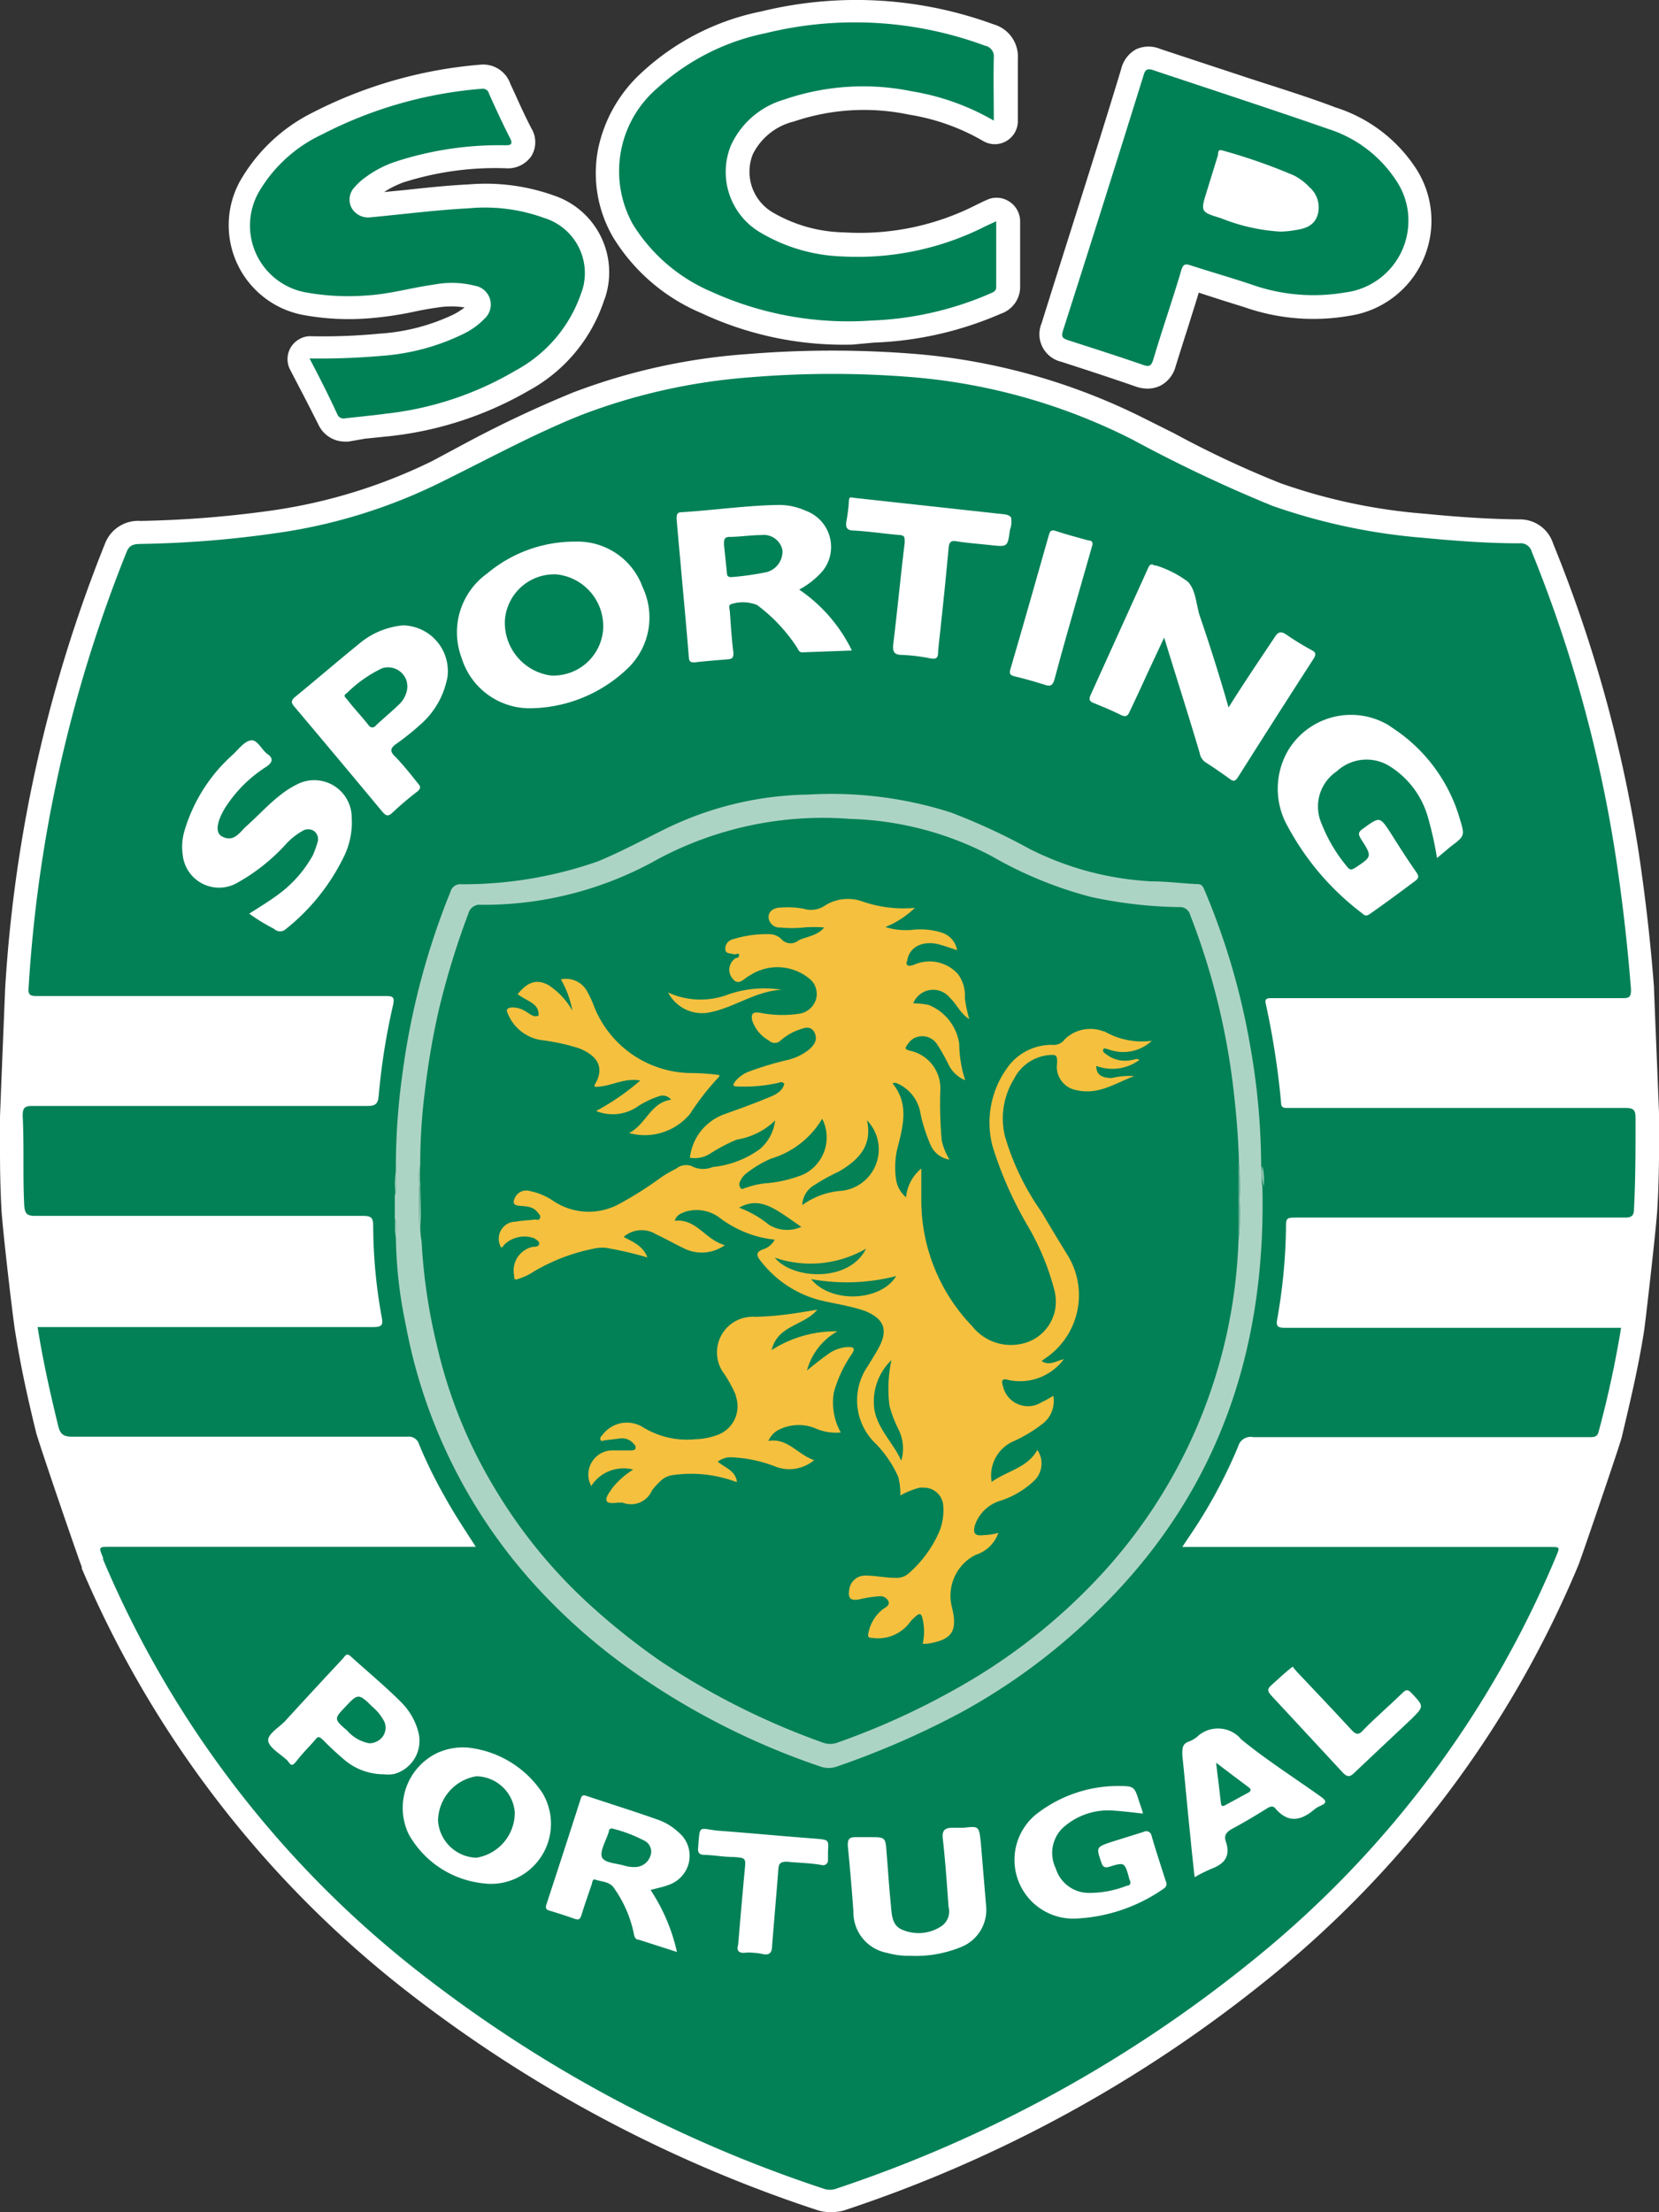 <svg xmlns="http://www.w3.org/2000/svg" viewBox="0 0 108.96 145.27"><rect x="0" y="0" width="108.96" height="145.27" fill="#333333" stroke="none"/><defs><style>.cls-1{fill:#038156;}.cls-2{fill:#fff;}.cls-3{fill:#008155;}.cls-4{fill:#acd4c5;}.cls-5{fill:#97cbb8;}.cls-6{fill:#96c8b5;}.cls-7{fill:#68b095;}.cls-8{fill:#6bb298;}.cls-9{fill:#8cc3ae;}.cls-10{fill:#008156;}.cls-11{fill:#028256;}.cls-12{fill:#028257;}.cls-13{fill:#f5c03e;}.cls-14{fill:#f4c03f;}.cls-15{fill:#018155;}.cls-16{fill:#048255;}.cls-17{fill:#058255;}.cls-18{fill:#088255;}.cls-19{fill:#0c8255;}</style></defs><g id="Capa_2" data-name="Capa 2"><g id="Capa_1-2" data-name="Capa 1"><g id="Capa_2-2" data-name="Capa 2"><g id="Capa_1-2-2" data-name="Capa 1-2"><path class="cls-1" d="M31.25,101.58c-.75-1.16-1.45-2.21-2.05-3.31a30.59,30.59,0,0,1-1.67-3.4.7.7,0,0,0-.77-.52h-22c-.55,0-.8-.12-.94-.72-.52-2.13-1-4.26-1.35-6.48H24.54c.58,0,.62-.18.53-.65a34.07,34.07,0,0,1-.56-6c0-.5-.11-.65-.65-.65H2.33c-.55,0-.7-.13-.74-.71-.1-2,0-3.91-.1-5.86,0-.52.12-.65.64-.65h22c.5,0,.69-.11.74-.65a43.59,43.59,0,0,1,.95-6c.1-.48,0-.57-.47-.57H2.4c-.45,0-.56-.1-.52-.56A91.4,91.4,0,0,1,8.31,36.26c.2-.52.53-.53,1-.54a69.79,69.79,0,0,0,8.9-.72,35.45,35.45,0,0,0,10.91-3.41c3-1.48,6-3.12,9.12-4.36a39.22,39.22,0,0,1,11-2.45,65.15,65.15,0,0,1,10.82,0,39,39,0,0,1,14.32,4.09,94,94,0,0,0,9.19,4.35,39.53,39.53,0,0,0,9.91,2.1c2.11.2,4.22.36,6.31.36a.76.76,0,0,1,.82.57,89,89,0,0,1,5.51,20q.66,4.35,1,8.72c0,.5-.09.58-.55.58H83.48c-.32,0-.42.07-.34.4a52.58,52.58,0,0,1,1,6.48c0,.27.14.34.38.33h22.23c.56,0,.67.15.67.68,0,2,0,4-.1,5.92,0,.49-.16.61-.64.6H85.25c-.79,0-.79,0-.79.76a36.88,36.88,0,0,1-.56,5.83c-.09.47-.08.66.51.65h22.06A68.49,68.49,0,0,1,105,94c-.08.37-.31.38-.6.38H82.32a.85.85,0,0,0-1,.61,33.09,33.09,0,0,1-3.27,6l-.4.6h24.13c.68,0,.68,0,.43.6a67.4,67.4,0,0,1-19.73,26.39A87,87,0,0,1,54.9,143.74a1.19,1.19,0,0,1-.79,0,87.81,87.81,0,0,1-26.49-14.15A67.82,67.82,0,0,1,6.77,102.41v-.11c-.3-.72-.3-.72.49-.72Z"></path><path class="cls-2" d="M54.45,145.27a2.65,2.65,0,0,1-.84-.15,89.2,89.2,0,0,1-26.94-14.39A69.78,69.78,0,0,1,5.37,103v-.1c-.22-.54-2.78-8-3-8.83-.49-2-1-4.24-1.37-6.6C.9,87,.16,80.72.09,79.34S0,76.82,0,75.56V73.4c0-.27.33-8.28.34-8.52A93.35,93.35,0,0,1,6.9,35.69a2.33,2.33,0,0,1,2.33-1.48,70.84,70.84,0,0,0,8.73-.7A35.1,35.1,0,0,0,28.4,30.27L30.77,29a75.58,75.58,0,0,1,6.88-3.23,40,40,0,0,1,11.47-2.52,68.32,68.32,0,0,1,11.08,0,41,41,0,0,1,14.92,4.21l2,1a65.19,65.19,0,0,0,7,3.28,37.14,37.14,0,0,0,9.48,2c2.43.24,4.39.35,6.17.37A2.28,2.28,0,0,1,102,35.68,90.49,90.49,0,0,1,107.63,56c.44,2.95.78,5.91,1,8.82,0,.26.34,8.29.34,8.58v.25c0,1.88,0,3.79-.12,5.75-.07,1.27-.8,7.57-.87,8-.39,2.52-1,5-1.47,7-.14.56-2.66,7.94-2.85,8.4a69.06,69.06,0,0,1-20.18,27,88.29,88.29,0,0,1-28.1,15.38A3.3,3.3,0,0,1,54.45,145.27ZM8.71,103.09a65.82,65.82,0,0,0,7.94,13.3,70.08,70.08,0,0,0,11.9,12,85.73,85.73,0,0,0,25.92,13.88,84.85,84.85,0,0,0,27.08-14.84,65.94,65.94,0,0,0,18.65-24.29H77.68a1.57,1.57,0,0,1-1.26-2.34l.16-.26.24-.35A31.91,31.91,0,0,0,80,94.4a2.33,2.33,0,0,1,2.34-1.56h21.44c.32-1.26.64-2.67.93-4.16H84.4A2.1,2.1,0,0,1,82.74,88a2,2,0,0,1-.37-1.78,35.11,35.11,0,0,0,.55-5.51A2.22,2.22,0,0,1,83.49,79a2.27,2.27,0,0,1,1.73-.52h20.7V74.29H84.65a1.79,1.79,0,0,1-2-1.56.62.62,0,0,1,0-.13,51.74,51.74,0,0,0-1-6.31,1.77,1.77,0,0,1,1.2-2.19,1.55,1.55,0,0,1,.77,0h21.88q-.3-3.79-.87-7.57a88,88,0,0,0-5.26-19.25,59.65,59.65,0,0,1-6-.38,40.88,40.88,0,0,1-10.24-2.2,70.22,70.22,0,0,1-7.36-3.42l-2-1a37.77,37.77,0,0,0-13.88-3.9,64.44,64.44,0,0,0-10.58,0,38,38,0,0,0-10.62,2.35,71.68,71.68,0,0,0-6.58,3.09L29.7,33.07a37.67,37.67,0,0,1-11.35,3.54,74.57,74.57,0,0,1-8.83.74A90.35,90.35,0,0,0,3.41,64H25.29a1.82,1.82,0,0,1,2,1.6,1.68,1.68,0,0,1-.08.8,45.89,45.89,0,0,0-.91,5.83,2.08,2.08,0,0,1-2.11,2H3v4.12H23.86A2,2,0,0,1,26,80.21a2.41,2.41,0,0,1,0,.38,31.77,31.77,0,0,0,.54,5.68,2.07,2.07,0,0,1-.35,1.78,2.17,2.17,0,0,1-1.68.68H4.26c.28,1.45.6,2.85.91,4.17H26.76A2.21,2.21,0,0,1,29,94.3a27,27,0,0,0,1.58,3.24c.52.95,1.15,1.9,1.8,2.9l.2.31a1.51,1.51,0,0,1-.43,2.09,1.42,1.42,0,0,1-.83.25Z"></path><path class="cls-3" d="M65.27,7.92A15.82,15.82,0,0,0,59.91,6a15.93,15.93,0,0,0-8.41.54,5.54,5.54,0,0,0-3.49,3,4.61,4.61,0,0,0,2,5.77,11.22,11.22,0,0,0,5.29,1.53,18.57,18.57,0,0,0,9.46-2l.67-.31v4.31c0,.29-.19.34-.38.43a21.48,21.48,0,0,1-7.81,1.78,21.75,21.75,0,0,1-10.49-1.88,11.25,11.25,0,0,1-5.19-4.45,7.18,7.18,0,0,1,1.62-8.94,15,15,0,0,1,7.1-3.6A24.59,24.59,0,0,1,64.69,3a.71.71,0,0,1,.58.79C65.24,5.13,65.27,6.46,65.27,7.92Z"></path><path class="cls-2" d="M56,22.63a22,22,0,0,1-9.92-2.06,12.47,12.47,0,0,1-5.82-5,8.37,8.37,0,0,1-1-5.67,9.35,9.35,0,0,1,2.88-5.13A16.24,16.24,0,0,1,50,.75a26.23,26.23,0,0,1,15.26.85,2.2,2.2,0,0,1,1.59,2.26V8a1.52,1.52,0,0,1-1.56,1.47,1.54,1.54,0,0,1-.72-.21,14.07,14.07,0,0,0-4.86-1.73,14.33,14.33,0,0,0-7.57.45,4.08,4.08,0,0,0-2.7,2.16A3.1,3.1,0,0,0,50.84,14a9.61,9.61,0,0,0,4.59,1.26,16.81,16.81,0,0,0,8.7-1.81l.43-.21.25-.11a1.5,1.5,0,0,1,1.45.09A1.55,1.55,0,0,1,67,14.48v4.29a1.86,1.86,0,0,1-1.26,1.83h0a22.9,22.9,0,0,1-8.35,1.9ZM56.24,3a23.86,23.86,0,0,0-5.58.67,13.42,13.42,0,0,0-6.4,3.21A5.7,5.7,0,0,0,43,14,9.76,9.76,0,0,0,47.5,17.8a20.16,20.16,0,0,0,9.78,1.72A20,20,0,0,0,64,18.1V16.84a19.81,19.81,0,0,1-8.71,1.44,12.49,12.49,0,0,1-6-1.76A6.13,6.13,0,0,1,46.64,9,7,7,0,0,1,51,5.17a17.41,17.41,0,0,1,9.19-.6,17.22,17.22,0,0,1,3.59,1V4.3A23.57,23.57,0,0,0,56.24,3Z"></path><path class="cls-3" d="M20.33,23.54a46.53,46.53,0,0,0,4.72-.17,14.58,14.58,0,0,0,5.38-1.44,4.77,4.77,0,0,0,1.39-1,1.25,1.25,0,0,0,.08-1.78,1.22,1.22,0,0,0-.69-.38,6.19,6.19,0,0,0-2.71-.08c-1.46.2-2.88.62-4.37.71a15.6,15.6,0,0,1-4-.19A4.46,4.46,0,0,1,17,12.61a9.43,9.43,0,0,1,4.15-3.78,27.57,27.57,0,0,1,10.5-3,.42.42,0,0,1,.47.33c.45,1,.91,2,1.39,2.93.2.42,0,.45-.33.45A21.94,21.94,0,0,0,26,10.61a7,7,0,0,0-1.95,1,4,4,0,0,0-.75.67,1.18,1.18,0,0,0-.21,1.37,1.25,1.25,0,0,0,1.26.62c2.15-.2,4.28-.48,6.43-.59a11.4,11.4,0,0,1,4.95.63A3.79,3.79,0,0,1,38.26,19l-.12.34a9.11,9.11,0,0,1-4.29,5,21.32,21.32,0,0,1-8.52,2.83c-.89.12-1.77.2-2.65.3a.44.44,0,0,1-.52-.25C21.6,26,21,24.82,20.33,23.54Z"></path><path class="cls-2" d="M22.68,29a1.92,1.92,0,0,1-1.76-1.1c-.44-.87-.88-1.74-1.36-2.65l-.52-1a1.5,1.5,0,0,1,.66-2,1.38,1.38,0,0,1,.69-.17,38.13,38.13,0,0,0,4.54-.17,13.19,13.19,0,0,0,4.86-1.26,4.19,4.19,0,0,0,.72-.46,5.58,5.58,0,0,0-1.73,0c-.53.07-1.07.17-1.63.29a22.92,22.92,0,0,1-2.86.42,16.69,16.69,0,0,1-4.35-.21,6,6,0,0,1-4.19-8.77A11.29,11.29,0,0,1,20.52,7.4a29.33,29.33,0,0,1,11-3.15,1.89,1.89,0,0,1,2,1.26l.38.82c.31.7.65,1.42,1,2.1a1.75,1.75,0,0,1,0,1.82,1.87,1.87,0,0,1-1.69.8,19.87,19.87,0,0,0-6.72.93,6.45,6.45,0,0,0-1.26.63l1.26-.12c1.4-.15,2.85-.31,4.3-.38a13.29,13.29,0,0,1,5.59.73,5.32,5.32,0,0,1,3.36,6.72l-.06.15a10.48,10.48,0,0,1-4.93,5.93,23.23,23.23,0,0,1-9.12,3l-1.66.17L22.88,29Zm.19-4c.15.28.29.56.42.85h.43a9.18,9.18,0,0,0,1.5-.18,19.79,19.79,0,0,0,7.94-2.6,7.55,7.55,0,0,0,3.64-4.25,2.34,2.34,0,0,0-1.21-3.07l-.31-.11a9.9,9.9,0,0,0-4.38-.56,38.11,38.11,0,0,0-4.14.36l-2.23.22a2.71,2.71,0,0,1-2.77-1.4,2.65,2.65,0,0,1,.36-3.06,6.18,6.18,0,0,1,1-.94A8.44,8.44,0,0,1,25.5,9.14,21.44,21.44,0,0,1,31.38,8l-.22-.47-.08-.18a25.42,25.42,0,0,0-9.17,2.7,8,8,0,0,0-3.53,3.23,2.94,2.94,0,0,0,1.15,4,3.09,3.09,0,0,0,.94.33,13.69,13.69,0,0,0,3.56.16,16.67,16.67,0,0,0,2.52-.38c.58-.11,1.18-.22,1.8-.31a8,8,0,0,1,3.33.11,2.72,2.72,0,0,1,2.07,3.23,2.69,2.69,0,0,1-.81,1.41,6.93,6.93,0,0,1-1.79,1.34,16.46,16.46,0,0,1-5.95,1.65c-.8.09-1.6.14-2.4.17Z"></path><path class="cls-3" d="M92.5,14.57a4.74,4.74,0,0,1-4.18,4.64,12.2,12.2,0,0,1-6.11-.52c-1.27-.43-2.68-.83-4-1.26-.37-.12-.49-.09-.62.3-.59,2-1.26,3.91-1.84,5.87-.12.39-.24.53-.68.36-1.63-.56-3.28-1.09-4.93-1.62-.33-.12-.46-.2-.33-.61Q72.48,13.38,75.09,5c.1-.33.17-.55.63-.4,3.79,1.27,7.67,2.53,11.49,3.86a8.34,8.34,0,0,1,4.49,3.4A4.66,4.66,0,0,1,92.5,14.57Z"></path><path class="cls-2" d="M75.37,25.52a2.35,2.35,0,0,1-.79-.14c-1.67-.58-3.38-1.14-4.91-1.63a1.86,1.86,0,0,1-1.35-2.25,1.43,1.43,0,0,1,.09-.27c1.68-5.38,3.45-10.86,5.07-16.18l.17-.57a2,2,0,0,1,1-1.26,2,2,0,0,1,1.57,0l5.54,1.83c1.94.64,4,1.26,5.94,2a9.85,9.85,0,0,1,5.29,4,6.31,6.31,0,0,1-4.37,9.69,13.71,13.71,0,0,1-6.87-.56l-1.44-.45-1.58-.51c-.21.72-.45,1.44-.66,2.13-.29.9-.58,1.82-.86,2.72a2,2,0,0,1-1,1.26A1.93,1.93,0,0,1,75.37,25.52Zm-3.78-4.34,3,1,.57-1.81c.33-1,.67-2.07,1-3.11a2,2,0,0,1,1-1.26,2,2,0,0,1,1.59,0c.83.29,1.69.55,2.52.82l1.45.45a10.7,10.7,0,0,0,5.38.48A3.24,3.24,0,0,0,91,14.61h0a3.17,3.17,0,0,0-.57-2,6.88,6.88,0,0,0-3.71-2.78l-5.93-2L76.24,6.31c-1.53,4.92-3.12,9.92-4.67,14.87Z"></path><path class="cls-4" d="M26,76.94a44.25,44.25,0,0,1,.43-6.41,48.81,48.81,0,0,1,3.17-12,.65.65,0,0,1,.69-.46,26.73,26.73,0,0,0,9-1.51c1.53-.64,3-1.43,4.48-2.16a22.07,22.07,0,0,1,9.35-2.22,25.72,25.72,0,0,1,9.34,1.18,41.2,41.2,0,0,1,5.18,2.4,20,20,0,0,0,8,2.12c1,0,2,.14,3,.18.32,0,.38.19.48.42a46.35,46.35,0,0,1,3,10.26,45.58,45.58,0,0,1,.71,7.82c.09.46,0,.91.08,1.35.26,10.91-3,20.38-11,28.06a40.31,40.31,0,0,1-8.83,6.51A55.66,55.66,0,0,1,55,116a1.63,1.63,0,0,1-1.15,0,48.19,48.19,0,0,1-12.51-6.4,38.88,38.88,0,0,1-6-5.28A34.88,34.88,0,0,1,26.65,87,29.45,29.45,0,0,1,26,81.25c-.09-.41,0-.83-.07-1.26V78.51C26.07,78,25.93,77.45,26,76.94Z"></path><path class="cls-2" d="M54.5,117.68a3.49,3.49,0,0,1-1.16-.2,49.57,49.57,0,0,1-12.91-6.61,41.57,41.57,0,0,1-6.21-5.49A35.28,35.28,0,0,1,28.42,97a36.72,36.72,0,0,1-3.22-9.73,31.82,31.82,0,0,1-.63-5.92,5.08,5.08,0,0,1,0-.78V80.3a2,2,0,0,1,0-.35V78.52a1.61,1.61,0,0,1,0-.31,1.93,1.93,0,0,0,0-.48,4.61,4.61,0,0,1,0-.91A46.83,46.83,0,0,1,25,70.34a54.23,54.23,0,0,1,1.14-5.92A49.32,49.32,0,0,1,28.25,58a2.13,2.13,0,0,1,2-1.45h.42a24.72,24.72,0,0,0,8.13-1.39c1.14-.48,2.24-1,3.4-1.62l1-.49a23.37,23.37,0,0,1,10-2.38A26.92,26.92,0,0,1,63,52a37,37,0,0,1,4.49,2l.89.46a18.58,18.58,0,0,0,7.4,1.95,5.66,5.66,0,0,1,1.16.08l1.81.1a2,2,0,0,1,1.9,1.32,51.41,51.41,0,0,1,3.79,18.54,5.61,5.61,0,0,1,0,.82v.63A41.36,41.36,0,0,1,82,93.67,36.71,36.71,0,0,1,73.12,107a42.54,42.54,0,0,1-9.18,6.75,58.43,58.43,0,0,1-8.38,3.79A2.94,2.94,0,0,1,54.5,117.68Zm-27-36.82a2,2,0,0,1,0,.35,27.46,27.46,0,0,0,.59,5.49,33.55,33.55,0,0,0,3,8.93,33.07,33.07,0,0,0,5.31,7.69,37.76,37.76,0,0,0,5.75,5,46.18,46.18,0,0,0,12.12,6.21h.18A58.61,58.61,0,0,0,62.38,111a40.58,40.58,0,0,0,8.54-6.31,34.19,34.19,0,0,0,8.17-12.26A38.49,38.49,0,0,0,81.42,78a4.71,4.71,0,0,1,0-.92,1.41,1.41,0,0,0,0-.29.92.92,0,0,1,0-.33,47.93,47.93,0,0,0-3.35-17l-1.26-.09-1.14-.07A21.84,21.84,0,0,1,67.07,57l-.91-.47a32.24,32.24,0,0,0-4.1-1.87,24.18,24.18,0,0,0-8.82-1.08,20.11,20.11,0,0,0-8.72,2.07l-1,.48c-1.15.58-2.35,1.18-3.58,1.7a26.69,26.69,0,0,1-9.11,1.61A50.16,50.16,0,0,0,29,65,47.8,47.8,0,0,0,28,70.6a43.39,43.39,0,0,0-.43,6.34,1.4,1.4,0,0,1,0,.29v.46a4.18,4.18,0,0,1,0,1v1.15a2.89,2.89,0,0,1,0,.83Z"></path><path class="cls-2" d="M80.69,46.46c1-1.6,2-3.07,3-4.57.24-.39.42-.47.8-.21a18,18,0,0,0,1.63,1c.25.13.35.23.18.54-1.68,2.6-3.35,5.22-5,7.83-.15.23-.28.3-.52.11-.54-.39-1.09-.77-1.65-1.13a.94.94,0,0,1-.34-.59c-.75-2.53-1.52-4.92-2.33-7.57l-1.09,2.33c-.39.86-.79,1.72-1.17,2.52-.12.29-.25.39-.57.24-.58-.29-1.18-.54-1.77-.78-.27-.1-.37-.21-.24-.52l3.78-8.34c.1-.23.2-.33.43-.18h.11A7,7,0,0,1,78,38.19c.53.52.55,1.44.78,2.2C79.49,42.47,80.1,44.4,80.69,46.46Z"></path><path class="cls-2" d="M81.05,52.77a1.86,1.86,0,0,1-1.14-.4c-.54-.39-1.11-.77-1.6-1.1a2.28,2.28,0,0,1-.93-1.36h0c-.4-1.26-.77-2.53-1.17-3.79-.2.43-.4.87-.59,1.26a1.91,1.91,0,0,1-1.1,1.11A1.86,1.86,0,0,1,73,48.38c-.52-.25-1.06-.48-1.7-.74a1.8,1.8,0,0,1-1.13-2.29,2.34,2.34,0,0,1,.09-.24c1.38-3,2.74-6,3.79-8.34a1.89,1.89,0,0,1,1.17-1.09,1.75,1.75,0,0,1,1.34.18h0a6.07,6.07,0,0,0,.59.24,5.43,5.43,0,0,1,2,1.13,4.2,4.2,0,0,1,1,2.23,4.75,4.75,0,0,0,.14.57c.3,1,.59,1.91.91,2.88L82.39,41a2.14,2.14,0,0,1,1.35-1,2,2,0,0,1,1.62.39c.39.27.83.52,1.26.77l.2.11A1.81,1.81,0,0,1,87.53,44c-1.59,2.52-3.16,4.92-5,7.83a1.8,1.8,0,0,1-1.26.88Zm-.81-3.86.45.28,1-1.54a1.56,1.56,0,0,1-1.11.29,1.45,1.45,0,0,1-.68-.28ZM76.32,39.1c-.23.52-.46,1-.71,1.59a1.52,1.52,0,0,1,1-.27,1.49,1.49,0,0,1,.76.27l-.12-.49a3.77,3.77,0,0,0-.2-.75A2.7,2.7,0,0,0,76.32,39.1Z"></path><path class="cls-2" d="M35,46.51a4.68,4.68,0,0,1-4.68-3.3A4.75,4.75,0,0,1,32,37.66a8.93,8.93,0,0,1,5.79-2.09,4.54,4.54,0,0,1,4.42,3,4.63,4.63,0,0,1-.93,5.27A9.38,9.38,0,0,1,35,46.51Z"></path><path class="cls-2" d="M35,48A6.17,6.17,0,0,1,29,43.73a6.31,6.31,0,0,1,2.16-7.27,10.46,10.46,0,0,1,6.67-2.41A6,6,0,0,1,43.59,38a6.12,6.12,0,0,1-1.26,6.86A11,11,0,0,1,35,48Zm2.61-11A7.31,7.31,0,0,0,33,38.85,3.39,3.39,0,0,0,35,45h0a7.84,7.84,0,0,0,5.15-2.21,3.11,3.11,0,0,0,.64-3.65,3,3,0,0,0-3-2Z"></path><path class="cls-2" d="M52.49,38.72a10.25,10.25,0,0,1,3.46,4l-3.26.12c-.2,0-.25-.15-.32-.28a10.82,10.82,0,0,0-2.65-2.83A2.52,2.52,0,0,0,48,39.68c-.18.11-.08.29-.07.43.07.92.12,1.84.24,2.76,0,.35-.09.4-.37.43-.72.06-1.45.11-2.18.2-.29,0-.35-.06-.38-.34-.17-2.16-.38-4.31-.57-6.48-.08-.86-.16-1.73-.23-2.59,0-.23,0-.44.29-.45,2.18-.13,4.35-.46,6.54-.48a4.39,4.39,0,0,1,1.67.39,2.53,2.53,0,0,1,1.49,3.24,2.45,2.45,0,0,1-.51.83A5.51,5.51,0,0,1,52.49,38.72Z"></path><path class="cls-2" d="M45.53,45.08a1.75,1.75,0,0,1-1.14-.39,1.91,1.91,0,0,1-.65-1.35c-.13-1.63-.28-3.3-.43-4.91l-.14-1.56-.23-2.6h0a1.88,1.88,0,0,1,.41-1.48,1.8,1.8,0,0,1,1.26-.62A23.14,23.14,0,0,0,47.13,32c1.33-.13,2.69-.25,4.08-.26a6.3,6.3,0,0,1,2.23.42,4.07,4.07,0,0,1,2.35,5.24A4,4,0,0,1,55,38.63l-.12.14A14,14,0,0,1,57.22,42,1.5,1.5,0,0,1,56,44.26h-.88l-2.37.14a1.78,1.78,0,0,1-1.71-1h0a8,8,0,0,0-1.48-1.74,7.19,7.19,0,0,0,.11,1,1.79,1.79,0,0,1-1.39,2.12,1.27,1.27,0,0,1-.34,0h-.25L45.78,45Zm.53-10c0,.5.09,1,.13,1.49l.13,1.57a12.48,12.48,0,0,0,.13,1.26,1.69,1.69,0,0,1,.76-1,3.68,3.68,0,0,1,3.44.17l.34.27v-.2a1.49,1.49,0,0,1,.74-1.26,4.83,4.83,0,0,0,1.09-.81,1.06,1.06,0,0,0,.25-1,1,1,0,0,0-.64-.7,3.13,3.13,0,0,0-1.12-.24c-1.27,0-2.53.14-3.79.25Z"></path><path class="cls-2" d="M94.38,56.35a22.92,22.92,0,0,0-.61-2.73,5.81,5.81,0,0,0-2.42-3.25,2.87,2.87,0,0,0-3.56.29,2.78,2.78,0,0,0-1,3.41,10.19,10.19,0,0,0,1.68,2.84c.15.2.26.25.52.09,1.13-.75,1.14-.74.41-1.88-.19-.31-.23-.46.12-.7,1.11-.8,1.09-.83,1.85.34.55.87,1.1,1.74,1.66,2.53.16.25.17.37-.08.56C92,58.56,91,59.3,90,60c-.18.13-.32.19-.51,0a17.57,17.57,0,0,1-4.9-5.7,5,5,0,0,1,0-5,4.82,4.82,0,0,1,6.6-1.68l.38.26a10.68,10.68,0,0,1,4.31,5.9c.34,1.12.32,1.12-.62,1.83Z"></path><path class="cls-2" d="M89.76,61.8a1.88,1.88,0,0,1-1.26-.49L88.1,61A17.5,17.5,0,0,1,83.21,55a6.38,6.38,0,0,1,9.25-8.37,12.12,12.12,0,0,1,4.91,6.73,3.06,3.06,0,0,1,.16,2,3.22,3.22,0,0,1-1.26,1.49l-.59.44-.35.24a1.33,1.33,0,0,1-.64.28,2,2,0,0,1-.81,1.26c-.87.63-1.74,1.26-2.52,1.94l-.28.22A2,2,0,0,1,89.76,61.8Zm0-3.44v.06c.44-.35.9-.69,1.36-1l-.1-.16a4.09,4.09,0,0,1-1.26,1.08h0Zm0-6.9a1.63,1.63,0,0,0-1,.44,1.25,1.25,0,0,0-.47,1.65h0a3.59,3.59,0,0,1,.4-.38h0a2.85,2.85,0,0,1,2.2-.78,1.79,1.79,0,0,1,.87.43,4,4,0,0,0-1.18-1.15,1.41,1.41,0,0,0-.78-.27ZM88.5,48.65h-.34A3.39,3.39,0,0,0,86,50.25a2.16,2.16,0,0,0-.24.48,5.24,5.24,0,0,1,1.13-1.26,5.08,5.08,0,0,1,1.59-.89Z"></path><path class="cls-2" d="M16.37,60c.77-.49,1.48-.92,2.12-1.42a8,8,0,0,0,2.06-2.42,6.34,6.34,0,0,0,.3-.83.66.66,0,0,0-.22-.75.69.69,0,0,0-.78,0,4.32,4.32,0,0,0-1,.78A12.67,12.67,0,0,1,15.54,58,2.4,2.4,0,0,1,12,56.13a3.67,3.67,0,0,1,.12-1.58,10.82,10.82,0,0,1,3.18-5c.37-.35.76-.88,1.19-.93s.69.63,1.08.9.35.55-.09.84a8.8,8.8,0,0,0-2.7,2.7c-.56.93-.65,1.64-.2,1.87.8.43,1.18-.31,1.63-.7.74-.66,1.4-1.39,2.18-2a6.14,6.14,0,0,1,1.14-.73,2.46,2.46,0,0,1,3.57,2.2,5.14,5.14,0,0,1-.43,2.38A13.76,13.76,0,0,1,18.79,61,.56.56,0,0,1,18,61C17.46,60.72,16.93,60.41,16.37,60Z"></path><path class="cls-2" d="M18.34,62.72a2.19,2.19,0,0,1-1.26-.4c-.32-.23-.66-.43-1-.67l-.55-.33a1.51,1.51,0,0,1-.71-1.26,1.31,1.31,0,0,1,0-.28,3.89,3.89,0,0,1-2.19-.5,4,4,0,0,1-2.05-3,5.45,5.45,0,0,1,.16-2.2,12.31,12.31,0,0,1,3.59-5.66l.19-.19a3,3,0,0,1,1.89-1.12,2.3,2.3,0,0,1,2,1l.16.19a2,2,0,0,1,.92,1.6,4,4,0,0,1,3.29.35,4,4,0,0,1,1.92,3.37A6.73,6.73,0,0,1,24,56.76a15.2,15.2,0,0,1-4.3,5.47A2.2,2.2,0,0,1,18.34,62.72Zm-4.81-6.67a.9.9,0,0,0,1.06.7,1,1,0,0,0,.32-.13H15a2.54,2.54,0,0,1-1.1-.32A1.66,1.66,0,0,1,13.53,56.05ZM20.15,53a2.12,2.12,0,0,1,1.35.48h0a1,1,0,0,0-.41-.57,1,1,0,0,0-.95,0L20,53Z"></path><path class="cls-2" d="M26.46,41.07a3,3,0,0,1,2.93,3.38,5.44,5.44,0,0,1-1.81,3.16A16.91,16.91,0,0,1,26,48.87c-.42.31-.37.52,0,.86.51.54,1,1.15,1.45,1.72.18.2.19.31,0,.5a21.15,21.15,0,0,0-1.71,1.45c-.27.24-.4.16-.61-.07q-2.9-3.49-5.81-6.94c-.19-.23-.21-.35,0-.57,1.42-1.16,2.81-2.36,4.24-3.52A5.2,5.2,0,0,1,26.46,41.07Z"></path><path class="cls-2" d="M25.45,55.1h-.12A1.9,1.9,0,0,1,24,54.35c-1.75-2.11-3.65-4.38-5.81-6.94A1.85,1.85,0,0,1,17.63,46a1.89,1.89,0,0,1,.73-1.26c.66-.53,1.26-1.08,2-1.62l2.36-1.93a6.62,6.62,0,0,1,3.78-1.62h.1A4.49,4.49,0,0,1,30,41.15a4.33,4.33,0,0,1,1,3.55,7,7,0,0,1-2.28,4l-.15.14-.68.59.29.36.54.65a1.76,1.76,0,0,1,.49,1.4,1.83,1.83,0,0,1-.75,1.26c-.56.43-1.1.89-1.63,1.37A1.88,1.88,0,0,1,25.45,55.1Zm-4.26-8.82c1.2,1.41,2.31,2.74,3.37,4a1.82,1.82,0,0,1-.28-1.18,2,2,0,0,1,.92-1.42,15.58,15.58,0,0,0,1.26-1l.15-.14a3.82,3.82,0,0,0,1.33-2.39,1.28,1.28,0,0,0-.32-1.07,1.5,1.5,0,0,0-1.07-.53,3.9,3.9,0,0,0-2,.94L22.3,45.4Z"></path><path class="cls-2" d="M30.75,114.77a6.73,6.73,0,0,1,4.89,3,3.94,3.94,0,0,1-1.4,5.4,3.88,3.88,0,0,1-2.51.51,6.37,6.37,0,0,1-4.89-3.23,4,4,0,0,1,1.88-5.33A4.05,4.05,0,0,1,30.75,114.77Z"></path><path class="cls-2" d="M32.41,125.3a6.76,6.76,0,0,1-.9,0,7.9,7.9,0,0,1-6-4,5.12,5.12,0,0,1,.11-5.12,5.84,5.84,0,0,1,5.12-2.83h.18a8.13,8.13,0,0,1,6,3.69A5.47,5.47,0,0,1,35,124.57a5.37,5.37,0,0,1-2.62.78Zm-1.75-9a2.86,2.86,0,0,0-2.43,1.35,2.07,2.07,0,0,0,0,2.12A4.83,4.83,0,0,0,32,122.3a2.43,2.43,0,0,0,2.69-2.15,2.46,2.46,0,0,0-.28-1.43A5.17,5.17,0,0,0,30.66,116.31Z"></path><path class="cls-2" d="M42.73,124.12a12.12,12.12,0,0,1,1.73,4.07l-2.52-.81c-.23,0-.28-.22-.32-.44a7.91,7.91,0,0,0-1.26-2.9c-.29-.48-.81-.45-1.26-.6-.19-.07-.2.19-.24.32-.23.67-.47,1.35-.67,2-.08.28-.19.35-.45.25-.55-.19-1.09-.37-1.63-.53-.29-.07-.28-.22-.22-.42q1.14-3.47,2.25-6.93c.07-.23.15-.26.38-.19,1.55.52,3.1,1,4.65,1.55a3.76,3.76,0,0,1,1.36.81,2,2,0,0,1,.31,2.84,2.07,2.07,0,0,1-1,.67C43.51,123.94,43.13,124,42.73,124.12Z"></path><path class="cls-2" d="M44.46,129.7a1.43,1.43,0,0,1-.46-.07l-.73-.23-1.78-.57a1.92,1.92,0,0,1-1.38-1.65,4,4,0,0,0-.39-1.17,1.72,1.72,0,0,1-.07.21,1.75,1.75,0,0,1-2.09,1.36,1.31,1.31,0,0,1-.32-.1c-.45-.16-1-.35-1.52-.49a1.79,1.79,0,0,1-1.16-.88,1.82,1.82,0,0,1-.09-1.48l.4-1.26c.61-1.85,1.26-3.78,1.83-5.66a1.76,1.76,0,0,1,2.13-1.27l.24.08,2,.67,2.64.89a5.42,5.42,0,0,1,1.89,1.12,3.63,3.63,0,0,1,1.19,3.38A3.58,3.58,0,0,1,45,125a13.12,13.12,0,0,1,1,2.86,1.54,1.54,0,0,1-.46,1.45A1.47,1.47,0,0,1,44.46,129.7Zm-5.39-7.79a1.61,1.61,0,0,1,.54.09h.19a2.67,2.67,0,0,1,1.79,1.1,1.63,1.63,0,0,1,.8-.51l.42-.1a1.7,1.7,0,0,0,.56-.14.59.59,0,0,0,.43-.41.59.59,0,0,0-.25-.55,2.52,2.52,0,0,0-.83-.5l-2.64-.82-.87-.25L38.49,122A1.68,1.68,0,0,1,39.07,121.91Z"></path><path class="cls-2" d="M66.42,34.13a1.43,1.43,0,0,1-.09.67c-.15,1.12-.15,1.12-1.26,1-.72-.08-1.45-.13-2.17-.24-.42-.08-.56,0-.6.44-.15,1.68-.32,3.34-.5,5-.06.63-.15,1.26-.19,1.88,0,.37-.18.41-.49.36a11.8,11.8,0,0,0-1.87-.23c-.54,0-.64-.23-.58-.73.27-2.21.48-4.43.75-6.65,0-.38,0-.48-.41-.5-1-.09-1.95-.23-2.94-.29-.43,0-.55-.19-.48-.6A12,12,0,0,0,55.75,33c0-.44.13-.33.39-.3L66,33.78C66.36,33.84,66.45,34,66.42,34.13Z"></path><path class="cls-2" d="M61.27,44.77a1.48,1.48,0,0,1-.42,0c-.53-.09-1.06-.16-1.6-.2a2,2,0,0,1-1.6-.68,2.1,2.1,0,0,1-.44-1.74c.12-1.08.24-2.19.35-3.27.09-.75.18-1.53.27-2.3h-.21c-.55-.07-1.08-.13-1.62-.17a1.89,1.89,0,0,1-1.94-1.84,2.24,2.24,0,0,1,.06-.52,8.34,8.34,0,0,1,.11-.93v-.19a1.89,1.89,0,0,1,.66-1.26,1.84,1.84,0,0,1,1.41-.38l9.88,1a1.88,1.88,0,0,1,1.46.82,1.64,1.64,0,0,1,.25,1.26v.21a2.94,2.94,0,0,1,0,.42A2.6,2.6,0,0,1,67,37a2.66,2.66,0,0,1-2.09.34h-.53l-.67-.06c-.09.95-.19,1.88-.29,2.8a9.28,9.28,0,0,1-.12,1.17,2.27,2.27,0,0,0,0,.65c0,.41-.11.8-.13,1.18a1.86,1.86,0,0,1-.67,1.4A1.72,1.72,0,0,1,61.27,44.77Zm-.45-10a2.22,2.22,0,0,1,.1.39,1.55,1.55,0,0,1,.19-.36Z"></path><path class="cls-2" d="M75.07,119.1c-.67-.07-1.26-.15-1.88-.19a4.42,4.42,0,0,0-3.43,1.17,2.3,2.3,0,0,0-.42,2.62,2.27,2.27,0,0,0,2.13,1.61,6.64,6.64,0,0,0,2.53-.47c.22,0,.3-.16.2-.38a.62.62,0,0,1-.07-.23c-.27-.92-.29-.94-1.26-.64-.34.1-.44,0-.54-.29-.34-1-.34-1,.71-1.35l2.08-.65a.35.35,0,0,1,.51.25c.29,1,.62,2,.94,3a.36.36,0,0,1-.14.48h0A10.92,10.92,0,0,1,70.53,126,3.86,3.86,0,0,1,68,119.19a8.72,8.72,0,0,1,5.34-1.9c1.16,0,1.16,0,1.49,1.06C74.9,118.55,75,118.82,75.07,119.1Z"></path><path class="cls-2" d="M70.68,127.53H70.5a5.37,5.37,0,0,1-3.45-9.5,10,10,0,0,1,6.21-2.22,2.41,2.41,0,0,1,2.94,1.75,3.4,3.4,0,0,1,.07.34h0a1.5,1.5,0,0,0,.13.43l.09.26a1.26,1.26,0,0,1,0,.61,1.93,1.93,0,0,1,.52.88c.23.78.48,1.58.72,2.33l.21.7a1.87,1.87,0,0,1-.83,2.24A12.6,12.6,0,0,1,70.68,127.53Zm-.08-6a1.09,1.09,0,0,0,.08.69v.09A2.28,2.28,0,0,1,70.6,121.48Zm2.52-.26.31,1h0Z"></path><path class="cls-2" d="M59.79,128.44a5.24,5.24,0,0,1-1.52-.19,2.71,2.71,0,0,1-2.22-2.71c-.1-1.45-.23-2.9-.37-4.36,0-.39.1-.53.48-.53h1c.94,0,1,0,1.06.91.1,1.18.17,2.36.29,3.54.06.64.06,1.38.8,1.65a2.71,2.71,0,0,0,2.53-.26,1.17,1.17,0,0,0,.46-1.26c-.11-1.5-.21-3-.38-4.49-.06-.56.16-.7.62-.71h.76c1-.11,1-.11,1.12,1l.34,4.07a2.63,2.63,0,0,1-1.51,2.71A7.82,7.82,0,0,1,59.79,128.44Z"></path><path class="cls-2" d="M59.72,129.91a7.3,7.3,0,0,1-1.86-.24,4.25,4.25,0,0,1-3.33-4.06c-.08-1.38-.21-2.84-.35-4.33a2,2,0,0,1,.47-1.59,1.94,1.94,0,0,1,1.52-.61H57a2.12,2.12,0,0,1,2.59,1.48,2.21,2.21,0,0,1,.06.81c.06.59.1,1.18.15,1.76s.09,1.19.14,1.78v.17a1.22,1.22,0,0,0,0,.27,1.12,1.12,0,0,0,.7-.07l-.07-1c-.09-1.08-.17-2.22-.29-3.31a2.07,2.07,0,0,1,.45-1.71,2.21,2.21,0,0,1,1.67-.67,3.21,3.21,0,0,0,.62,0,2.13,2.13,0,0,1,2.7,1.33,2.25,2.25,0,0,1,.1,1c.12,1.56.22,2.86.34,4.07a4.16,4.16,0,0,1-2.32,4.19,9.35,9.35,0,0,1-4,.88h-.14Z"></path><path class="cls-2" d="M78.46,123.28c-.11-1-.21-1.93-.3-2.87-.18-1.72-.33-3.44-.51-5.17,0-.43,0-.73.46-.88a1.92,1.92,0,0,0,.5-.29,2,2,0,0,1,2.77,0l.12.14c1.66,1.36,3.48,2.52,5.25,3.78.35.25.42.4,0,.59a1.67,1.67,0,0,0-.46.28c-.86.71-1.69.88-2.52-.09-.16-.2-.35-.14-.57,0-.75.47-1.51.92-2.29,1.34-.34.19-.53.41-.41.79.34,1-.06,1.49-.94,1.83A8.93,8.93,0,0,0,78.46,123.28Z"></path><path class="cls-2" d="M78.46,124.86a1.49,1.49,0,0,1-.69-.16,1.53,1.53,0,0,1-.82-1.2,8.93,8.93,0,0,0-.1-.92c-.07-.67-.14-1.26-.21-2s-.11-1.26-.17-1.83c-.1-1.09-.22-2.23-.33-3.34A2.17,2.17,0,0,1,77.58,113h.07a3.41,3.41,0,0,1,4.81.09c1.26,1,2.52,1.91,3.78,2.79l1.26.91a1.84,1.84,0,0,1,.94,1.75A1.83,1.83,0,0,1,87.17,120H87.1a3,3,0,0,1-3.87.41l-1.26.74a2.8,2.8,0,0,1-2,3c-.12,0-.28.15-.47.26l-.43.26A1.55,1.55,0,0,1,78.46,124.86Zm.74-9.29c.1,1,.19,2,.28,3l.08.72a2.37,2.37,0,0,1,.63-.46c.77-.43,1.52-.87,2.23-1.26a2.18,2.18,0,0,1,.56-.25c-.82-.58-1.64-1.19-2.43-1.82-.43-.35-.6-.36-.6-.36a1.11,1.11,0,0,0-.34.22,2.17,2.17,0,0,1-.41.19Z"></path><path class="cls-2" d="M25.2,116.52a4,4,0,0,1-2.64-1c-.43-.37-.85-.75-1.26-1.17s-.43-.29-.68,0-.77.81-1.12,1.27-.41.27-.62,0h0c-.44-.42-1.17-.82-1.26-1.27s.71-.9,1.12-1.34c1.26-1.38,2.52-2.74,3.79-4.1.13-.16.23-.39.51-.13,1.1,1,2.31,2,3.36,3.06a4.32,4.32,0,0,1,1.07,1.88,2.26,2.26,0,0,1-1.58,2.78A2.32,2.32,0,0,1,25.2,116.52Z"></path><path class="cls-2" d="M25.2,118h0a5.48,5.48,0,0,1-3.6-1.43l-.56-.49-.37.4a1.88,1.88,0,0,1-1.46.74,1.86,1.86,0,0,1-1.4-.63h0l-.33-.28a2.91,2.91,0,0,1-1.32-1.93,2.58,2.58,0,0,1,1.26-2.27l.21-.28c1.09-1.18,2.21-2.38,3.29-3.53l.55-.58a1.73,1.73,0,0,1,2.42-.4,1.16,1.16,0,0,1,.24.2c.4.38.82.74,1.26,1.13a27.2,27.2,0,0,1,2.15,2A5.63,5.63,0,0,1,29,113.22a3.79,3.79,0,0,1-2.66,4.65,3.89,3.89,0,0,1-1.13.13Zm0-3h0a.89.89,0,0,0,.72-.28A.94.94,0,0,0,26,114a2.57,2.57,0,0,0-.69-1.18,25.5,25.5,0,0,0-2-1.79l-.43-.38-1.88,2a2,2,0,0,1,1.26.67c.37.37.79.72,1.16,1.06a2.48,2.48,0,0,0,1.63.69Z"></path><path class="cls-2" d="M71.71,35.92c-.2.71-.45,1.56-.69,2.41-.59,2.08-1.2,4.16-1.77,6.31-.11.37-.25.45-.6.34-.66-.21-1.33-.4-2-.56-.27-.07-.39-.14-.29-.47.86-2.93,1.69-5.87,2.53-8.82.07-.24.14-.37.45-.26.68.23,1.39.41,2.09.61C71.6,35.5,71.86,35.5,71.71,35.92Z"></path><path class="cls-2" d="M68.9,46.49a2.45,2.45,0,0,1-.71-.11c-.59-.19-1.26-.37-1.91-.55A1.84,1.84,0,0,1,65,45a1.79,1.79,0,0,1-.14-1.48C65.6,41,66.3,38.57,67,36.17l.43-1.5a1.78,1.78,0,0,1,2.13-1.34l.27.08c.44.15.91.28,1.4.42l.65.22h0a1.77,1.77,0,0,1,1.39,2.08,1.05,1.05,0,0,1,0,.19h0L73,37c-.15.54-.33,1.15-.51,1.74s-.26,1-.4,1.44c-.45,1.58-.92,3.2-1.36,4.79a2,2,0,0,1-1,1.26A1.72,1.72,0,0,1,68.9,46.49Z"></path><path class="cls-2" d="M48.48,127.72c.14-1.66.28-3.28.43-4.89.08-.82.09-.82-.76-.88-.63,0-1.26-.12-1.89-.14-.34,0-.44-.15-.41-.48.13-1.51,0-1.26,1.26-1.11,2.17.16,4.33.37,6.49.53.83.08.83.06.78.86v.54a.32.32,0,0,1-.41.33c-.77-.14-1.54-.14-2.29-.22-.42,0-.54.12-.56.51-.13,1.69-.28,3.38-.41,5,0,.47-.17.67-.68.54a4.73,4.73,0,0,0-1-.08C48.58,128.3,48.34,128.15,48.48,127.72Z"></path><path class="cls-2" d="M50.27,129.91a3,3,0,0,1-.6-.08,3.21,3.21,0,0,0-.62,0h0a2,2,0,0,1-1.73-.81,1.88,1.88,0,0,1-.29-1.56l.11-1.26c.08-.94.16-1.83.24-2.74l-1.13-.07a1.94,1.94,0,0,1-1.41-.64,1.9,1.9,0,0,1-.45-1.5v-.4a2.28,2.28,0,0,1,.71-1.79,2.07,2.07,0,0,1,1.69-.34h.49l3.7.3,2.8.24h0a2.34,2.34,0,0,1,1.7.66,2.21,2.21,0,0,1,.44,1.79v.52a1.88,1.88,0,0,1-.63,1.36,1.83,1.83,0,0,1-1.47.4l-1.06-.09h-.21c0,.53-.07,1.06-.12,1.57L52.24,128a2.11,2.11,0,0,1-.81,1.64A2,2,0,0,1,50.27,129.91Z"></path><path class="cls-2" d="M84.9,109.45c.09.12.18.23.28.34,1.19,1.26,2.39,2.52,3.55,3.78.31.34.49.43.85,0,.82-.83,1.71-1.59,2.53-2.39.22-.22.35-.26.59,0,.83.88.84.87,0,1.71-1.26,1.19-2.52,2.36-3.78,3.56-.27.25-.42.26-.69,0l-4.75-5.12c-.24-.27-.25-.42,0-.64s.76-.7,1.12-1Z"></path><path class="cls-2" d="M88.54,118.25h-.08a2,2,0,0,1-1.4-.72c-1.36-1.5-2.82-3.07-4.73-5a1.85,1.85,0,0,1-.12-2.6,1.48,1.48,0,0,1,.3-.26c.21-.18.44-.4.67-.62l.39-.37.28-.24.1-.07a1.49,1.49,0,0,1,2.11.2h0l.11.14.11.13,1,1.12,1.88,2,.88-.81,1-.92a1.94,1.94,0,0,1,1.39-.59,1.9,1.9,0,0,1,1.35.65h0a2.66,2.66,0,0,1,1,1.93,2.77,2.77,0,0,1-1.16,1.91l-1.5,1.41-2.26,2.12A2,2,0,0,1,88.54,118.25Z"></path><path class="cls-5" d="M26,76.94A4.93,4.93,0,0,1,26,78.52,4.93,4.93,0,0,1,26,76.94Z"></path><path class="cls-2" d="M26,80a1.4,1.4,0,0,1-.29,0,1.53,1.53,0,0,1-1.27-1.54v-.38a4.55,4.55,0,0,1,.17-1.64,1.51,1.51,0,0,1,2.95.52v.36a4.19,4.19,0,0,1-.18,1.72A1.52,1.52,0,0,1,26,80Z"></path><path class="cls-6" d="M83,77.92a3.42,3.42,0,0,1-.08-1.35A4.7,4.7,0,0,1,83,77.92Z"></path><path class="cls-2" d="M83,79.46a1.51,1.51,0,0,1-1.4-.92,3.29,3.29,0,0,1-.21-1.64v-.28a1.53,1.53,0,0,1,1.26-1.53,1.55,1.55,0,0,1,1.72,1,3.65,3.65,0,0,1,.13,1.54,1.4,1.4,0,0,0,0,.29,1.53,1.53,0,0,1-1.18,1.59Z"></path><path class="cls-5" d="M26,80A3,3,0,0,1,26,81.21,3.34,3.34,0,0,1,26,80Z"></path><path class="cls-2" d="M26,82.7a1.52,1.52,0,0,1-1.4-.93,3.6,3.6,0,0,1-.2-1.56,1,1,0,0,0,0-.24,1.51,1.51,0,0,1,2.89-.66,3.08,3.08,0,0,1,.22,1.59v.22a1.52,1.52,0,0,1-1.18,1.54Z"></path><path class="cls-2" d="M84.08,15.21a12.43,12.43,0,0,1-3.89-.88c-1.35-.41-1.35-.42-.92-1.8L80,10.17c0-.17,0-.39.32-.28A36.94,36.94,0,0,1,85,11.53a3.75,3.75,0,0,1,1,.76,1.76,1.76,0,0,1,.54,1.82c-.22.72-.83.91-1.46,1A6,6,0,0,1,84.08,15.21Z"></path><path class="cls-2" d="M83.93,16.72A10.3,10.3,0,0,1,80.6,16l-.84-.26a2.92,2.92,0,0,1-2-1.26,3,3,0,0,1,.09-2.44l.35-1.14c.13-.41.24-.81.37-1.27h0a1.75,1.75,0,0,1,2.33-1.21c.52.19,1,.36,1.63.52a16.72,16.72,0,0,1,3.21,1.26,5.49,5.49,0,0,1,1.29,1,3.24,3.24,0,0,1,.88,3.32,3.14,3.14,0,0,1-2.6,2.07,4,4,0,0,1-.92.07h-.43ZM80.69,12.9l.82.27A8.1,8.1,0,0,0,84,13.7h.7l.33-.09a1.18,1.18,0,0,0-.19-.25,2.35,2.35,0,0,0-.58-.47,15.09,15.09,0,0,0-2.68-1l-.5-.15v.07Z"></path><path class="cls-1" d="M81.34,81.49a34.06,34.06,0,0,1-9.48,22.41,38.41,38.41,0,0,1-9.06,7,49,49,0,0,1-7.74,3.52,1.42,1.42,0,0,1-1.07,0A48.42,48.42,0,0,1,43.25,109a45.27,45.27,0,0,1-4.28-3.4,33.69,33.69,0,0,1-6.49-7.88,31.94,31.94,0,0,1-3.79-9.39,37,37,0,0,1-1-6.79,6.23,6.23,0,0,1-.09-1.06c.08-.91,0-1.81,0-2.72a6.63,6.63,0,0,1,0-1.26,37.69,37.69,0,0,1,.31-4.87,49.36,49.36,0,0,1,.93-5.39A52.39,52.39,0,0,1,30.76,60a.77.77,0,0,1,.85-.58,23.26,23.26,0,0,0,11.6-3,23,23,0,0,1,12.64-2.64,21.11,21.11,0,0,1,9.29,2.45,26.34,26.34,0,0,0,6.5,2.67,29,29,0,0,0,5.8.67.69.69,0,0,1,.73.52A46.22,46.22,0,0,1,81,71.44c.19,1.61.33,3.22.37,4.84.11,1.26,0,2.52,0,3.78A5.7,5.7,0,0,1,81.34,81.49Z"></path><path class="cls-2" d="M54.38,116a2.67,2.67,0,0,1-1-.16,48.87,48.87,0,0,1-11.07-5.56,45.5,45.5,0,0,1-4.43-3.51,35.45,35.45,0,0,1-6.8-8.24,33.62,33.62,0,0,1-4-9.83,36.73,36.73,0,0,1-1-7.08.48.48,0,0,0,0-.17A3.46,3.46,0,0,1,26,80.37c0-.5,0-1,0-1.51V77.43a5,5,0,0,1,0-1,45,45,0,0,1,.3-4.92,54.18,54.18,0,0,1,1-5.53,56.85,56.85,0,0,1,1.94-6.4A2.25,2.25,0,0,1,31.51,58a21.82,21.82,0,0,0,10.85-2.85,24.42,24.42,0,0,1,13.5-2.94,22.48,22.48,0,0,1,10,2.62,24.62,24.62,0,0,0,6.1,2.52,27,27,0,0,0,5.52.63,2.19,2.19,0,0,1,2.1,1.49A47.35,47.35,0,0,1,82.42,71.2c.21,1.83.34,3.44.38,4.93a17.75,17.75,0,0,1,0,2.63v1.56a4.94,4.94,0,0,1,0,1.33,35.52,35.52,0,0,1-10,23.26,40.16,40.16,0,0,1-9.37,7.34,54.67,54.67,0,0,1-8,3.58A3.14,3.14,0,0,1,54.38,116ZM29,80.72v.15a2.8,2.8,0,0,1,.08.64A33.85,33.85,0,0,0,30,88a31,31,0,0,0,3.66,9,33.07,33.07,0,0,0,6.22,7.57A40.3,40.3,0,0,0,44,107.78,44.54,44.54,0,0,0,54.35,113h.1a49.06,49.06,0,0,0,7.49-3.41,37.61,37.61,0,0,0,8.71-6.7A32.9,32.9,0,0,0,77.2,93a34.22,34.22,0,0,0,2.52-11.58,1.4,1.4,0,0,1,0-.29,2.36,2.36,0,0,0,0-.65V78.79a18.58,18.58,0,0,0,0-2.36V76.3a42.4,42.4,0,0,0-.35-4.7,45.93,45.93,0,0,0-2.52-10.53,29.68,29.68,0,0,1-5.64-.69,27.32,27.32,0,0,1-6.88-2.82,19.7,19.7,0,0,0-8.63-2.28A21.75,21.75,0,0,0,43.81,57.8,24.65,24.65,0,0,1,31.9,61a44.44,44.44,0,0,0-2.51,10.85,38.72,38.72,0,0,0-.29,4.69,1.82,1.82,0,0,1,0,.33,1.28,1.28,0,0,0,0,.39v3.34Z"></path><path class="cls-7" d="M81.34,81.49V76.27a11.17,11.17,0,0,1,.08,2.52A12.84,12.84,0,0,1,81.34,81.49Z"></path><path class="cls-2" d="M81.34,83h-.17a1.51,1.51,0,0,1-1.35-1.5V76.27a1.5,1.5,0,0,1,1.34-1.5,1.52,1.52,0,0,1,1.65,1.16A9.07,9.07,0,0,1,83,78.2v1.23a9.88,9.88,0,0,1-.14,2.37A1.51,1.51,0,0,1,81.34,83Z"></path><path class="cls-8" d="M27.57,77.81a17.78,17.78,0,0,1-.06,2.73V77.82Z"></path><path class="cls-2" d="M27.51,82.07h-.14A1.51,1.51,0,0,1,26,80.57V77.82A1.5,1.5,0,0,1,27,76.38h.06a1.49,1.49,0,0,1,1.37.23,1.53,1.53,0,0,1,.61,1.26v.78a10.53,10.53,0,0,1-.1,2.17A1.53,1.53,0,0,1,27.51,82.07Z"></path><path class="cls-9" d="M27.57,77.81h-.06a3,3,0,0,1,.07-1.27Z"></path><path class="cls-2" d="M27.51,79.33a1.56,1.56,0,0,1-.82-.23,1.51,1.51,0,0,1-.7-1.35v-.21A3,3,0,0,1,26.21,76a1.53,1.53,0,0,1,2.9.65v1.18A1.56,1.56,0,0,1,28,79.26,1.68,1.68,0,0,1,27.51,79.33Z"></path><path class="cls-10" d="M36.55,37.72a3.42,3.42,0,0,1,3.06,3.64,3.27,3.27,0,0,1-3.45,3,3.5,3.5,0,0,1-3-3.62A3.25,3.25,0,0,1,36.55,37.72Z"></path><path class="cls-2" d="M36.17,45.87h0a5,5,0,0,1-4.55-5.13,4.34,4.34,0,0,1,1.26-3.08,5.17,5.17,0,0,1,3.67-1.46h0a4.35,4.35,0,0,1,3.05,1.33,5.48,5.48,0,0,1,1.53,3.79A4.77,4.77,0,0,1,36.17,45.87Zm.38-6.63a2.08,2.08,0,0,0-1.48.57,1.33,1.33,0,0,0-.41.93c0,1.13.84,2.1,1.54,2.1h0a1.79,1.79,0,0,0,1.91-1.5,2.36,2.36,0,0,0-.65-1.67A1.33,1.33,0,0,0,36.55,39.24Z"></path><path class="cls-10" d="M47.55,35.76c0-.29,0-.48.33-.5.7,0,1.41-.12,2.11-.12a1.25,1.25,0,0,1,1.4,1,1.4,1.4,0,0,1-1.07,1.44,19.24,19.24,0,0,1-2.28.32c-.27,0-.29-.11-.3-.3C47.68,37,47.61,36.36,47.55,35.76Z"></path><path class="cls-2" d="M48,39.44a1.77,1.77,0,0,1-1.06-.35,1.91,1.91,0,0,1-.68-1.27c0-.46-.08-.92-.12-1.37V36a1.82,1.82,0,0,1,1.76-2.22h.84c.44,0,.88-.07,1.34-.07h0A2.75,2.75,0,0,1,53,36a2.9,2.9,0,0,1-2.19,3.15,8,8,0,0,1-1.75.29l-.73.09Z"></path><path class="cls-10" d="M26.75,45.19a1.76,1.76,0,0,1-.57,1.1c-.48.46-1,.89-1.49,1.35a.28.28,0,0,1-.47,0c-.47-.6-1-1.15-1.44-1.73-.1-.11-.27-.23,0-.39a8.34,8.34,0,0,1,2.31-1.63,1.27,1.27,0,0,1,1.6.79A1.46,1.46,0,0,1,26.75,45.19Z"></path><path class="cls-2" d="M24.47,49.28h-.13a1.85,1.85,0,0,1-1.26-.72l-.9-1.07-.51-.62h0a1.77,1.77,0,0,1-.51-1.34,1.7,1.7,0,0,1,.66-1.2l.49-.43a6.69,6.69,0,0,1,2.28-1.46,2.76,2.76,0,0,1,2.53.37,2.93,2.93,0,0,1,1.26,2.39h0a3.22,3.22,0,0,1-1,2.15c-.32.3-.63.58-.94.85l-.59.52A1.79,1.79,0,0,1,24.47,49.28Z"></path><path class="cls-10" d="M28.77,119.59a3,3,0,0,1,2.52-2.94A2.58,2.58,0,0,1,33.81,119a3,3,0,0,1-2.52,3A2.61,2.61,0,0,1,28.77,119.59Z"></path><path class="cls-2" d="M31.32,123.45a4.17,4.17,0,0,1-2.88-1.26,3.7,3.7,0,0,1-1.19-2.64h0a4.79,4.79,0,0,1,1.42-3.28A3.79,3.79,0,0,1,31.3,115h0a4.12,4.12,0,0,1,4.05,3.78,4.61,4.61,0,0,1-1.13,3,3.89,3.89,0,0,1-2.88,1.49Zm-1.08-3.87a.8.8,0,0,0,.27.49,1.27,1.27,0,0,0,.78.35,1.11,1.11,0,0,0,.61-.41,1.65,1.65,0,0,0,.41-1,1.17,1.17,0,0,0-1-.82A1.66,1.66,0,0,0,30.24,119.58Z"></path><path class="cls-11" d="M42.77,121.61a1.07,1.07,0,0,1-1.13,1l-.13,0a2.43,2.43,0,0,1-.47-.08c-.54-.17-1.37-.18-1.51-.58s.29-1.1.46-1.67c0-.15.1-.24.29-.18a9.31,9.31,0,0,1,2,.76A.81.81,0,0,1,42.77,121.61Z"></path><path class="cls-2" d="M41.66,124.13h-.25a5,5,0,0,1-.77-.15l-.31-.09a2.52,2.52,0,0,1-2.15-1.48,2.92,2.92,0,0,1,.3-2.2,3.12,3.12,0,0,0,.15-.39,1.69,1.69,0,0,1,2.07-1.21l.14,0,.38.11a8.81,8.81,0,0,1,1.91.78,2.22,2.22,0,0,1,1.26,2.15,2.5,2.5,0,0,1-.84,1.76A2.68,2.68,0,0,1,41.66,124.13Z"></path><path class="cls-12" d="M79.87,115.76c.8.6,1.48,1.13,2.16,1.63.16.13.13.22,0,.31l-1.56.85c-.16.09-.26.08-.28-.12C80.09,117.62,80,116.76,79.87,115.76Z"></path><path class="cls-2" d="M80.31,120.16a1.86,1.86,0,0,1-.73-.17,1.77,1.77,0,0,1-.91-1.35l-.3-2.71a1.51,1.51,0,0,1,1.33-1.67,1.47,1.47,0,0,1,1.09.3l.63.48L83,116.2a1.65,1.65,0,0,1,.38,2.3,1.67,1.67,0,0,1-.58.51l-1.2.69-.32.19A1.83,1.83,0,0,1,80.31,120.16Z"></path><path class="cls-10" d="M24.23,114.48a2.56,2.56,0,0,1-1.44-.84c-.87-.75-.86-.76-.08-1.58s.84-.88,1.72,0a3.31,3.31,0,0,1,.81,1,1,1,0,0,1-.55,1.33A.94.94,0,0,1,24.23,114.48Z"></path><path class="cls-2" d="M24.29,116h-.14A3.35,3.35,0,0,1,22,115l-.17-.19a2.17,2.17,0,0,1-.94-2.93,2.1,2.1,0,0,1,.77-.85,2.72,2.72,0,0,1,1.88-1.14,2.78,2.78,0,0,1,2,1,4.77,4.77,0,0,1,1.15,1.49A2.59,2.59,0,0,1,24.29,116Z"></path><path class="cls-13" d="M50.88,81.41A7.23,7.23,0,0,1,47.3,80a2.51,2.51,0,0,0-2.3-.42c-.26.11-.57.19-.68.59,1.42-.16,2,1.26,3.29,1.6a2.62,2.62,0,0,1-2.52.29c-.68-.31-1.33-.69-2-1a1.79,1.79,0,0,0-2.13.17c.62.34,1.26.57,1.56,1.35A21.91,21.91,0,0,0,40.09,82,2.32,2.32,0,0,0,39,82a12.44,12.44,0,0,0-4,1.54A3.94,3.94,0,0,1,34,84c-.29.11-.21-.17-.24-.28A1.59,1.59,0,0,1,35,81.88c.15,0,.38,0,.41-.18s-.18-.28-.32-.38a1.89,1.89,0,0,0-2,.45s-.06.15-.18.15a1.13,1.13,0,0,1,.4-1.54,1.08,1.08,0,0,1,.55-.15c.43-.08.87-.09,1.26-.14.13,0,.3.07.35-.1s-.07-.26-.15-.36c-.33-.45-.86-.4-1.26-.45s-.35-.28-.25-.5a.82.82,0,0,1,1-.46,4.18,4.18,0,0,1,1.52.64,4.17,4.17,0,0,0,4.42.16,23.72,23.72,0,0,0,2.7-1.72c.31-.21.65-.39,1-.58a1,1,0,0,1,1.1-.08,1.62,1.62,0,0,0,1.26,0,6.34,6.34,0,0,0,3.1-1.18,2.92,2.92,0,0,0,1-1.88,4.66,4.66,0,0,1-2.52,1.26,11.26,11.26,0,0,0-1.72.9,1.87,1.87,0,0,1-1.36.29A3.46,3.46,0,0,1,47.5,73.2c1-.36,1.93-.69,2.87-1.08.47-.19,1-.39,1.14-.94-.13-.17-.27-.11-.38-.07a10.29,10.29,0,0,1-2.71.24c-.33,0-.28-.14-.14-.32a2.06,2.06,0,0,1,.89-.65,20.66,20.66,0,0,1,2.51-.76,3.61,3.61,0,0,0,1.44-.68c.34-.29.62-.66.37-1.14s-.68-.29-1.06-.16a3.68,3.68,0,0,0-1.16.69.54.54,0,0,1-.77,0v0A2.33,2.33,0,0,1,49.4,67c-.07-.37,0-.56.46-.5a7.51,7.51,0,0,0,2.59.08,1.37,1.37,0,0,0,1.13-.91,1.28,1.28,0,0,0-.46-1.43A3.3,3.3,0,0,0,49.34,64l-.25.15c-.36.26-.68.61-1.06,0a.9.9,0,0,1,.31-1.24l0,0c.07,0,.2,0,.2-.19s-.24,0-.37-.06-.5,0-.53-.29a.63.63,0,0,1,.41-.66,7.4,7.4,0,0,1,2.52-.36,1.13,1.13,0,0,1,.74.31.8.8,0,0,0,1.13.1c.43-.23,1.26-.3,1.69-.85a7.61,7.61,0,0,0-1.35,0,7.82,7.82,0,0,1-1.53,0,.71.71,0,0,1-.77-.68c0-.43.39-.63.83-.63a5.64,5.64,0,0,1,1.48.08,1.6,1.6,0,0,0,1.39-.21,2.82,2.82,0,0,1,2.43-.28,8.23,8.23,0,0,0,3.48.43,6.07,6.07,0,0,1-1.94,1.26,4.51,4.51,0,0,0,1.71.19,4.73,4.73,0,0,1,2,.18,1.47,1.47,0,0,1,1,1.15c-.47-.16-.86-.29-1.26-.4-1-.22-1.83.17-2,1,0,.13-.14.27,0,.38s.25,0,.38,0a2.51,2.51,0,0,1,2.92.57,2.36,2.36,0,0,1,.47,1.6,8.75,8.75,0,0,0,.29,1.38c-.59-.37-.83-1-1.26-1.39a1.41,1.41,0,0,0-2.42.35A5.33,5.33,0,0,1,61,66,3.25,3.25,0,0,1,63,68.55a8.08,8.08,0,0,0,.39,2.39,2.12,2.12,0,0,1-1.13-1.11,12.87,12.87,0,0,0-.72-1.26A1.16,1.16,0,0,0,60,68.2a1.22,1.22,0,0,0-.38.37c-.16.22-.25.34.14.43a2.52,2.52,0,0,1,2,2.52,27,27,0,0,0,.09,3.37,4.07,4.07,0,0,0,.51,1.26,1.62,1.62,0,0,1-1.26-1,11,11,0,0,1-.64-2,2.6,2.6,0,0,0-1.53-2,.34.34,0,0,0-.31,0c1.05,1.27.72,2.67.39,4a5.38,5.38,0,0,0-.17,2.22,1.9,1.9,0,0,0,.67,1.26,2.76,2.76,0,0,1,1-1.89v2.11a11.91,11.91,0,0,0,3.33,8.23A3.24,3.24,0,0,0,67,88.27a2.83,2.83,0,0,0,2.3-3.3,1.83,1.83,0,0,0-.07-.32,16.68,16.68,0,0,0-1.75-4.18,24.76,24.76,0,0,1-2.29-5.19,6.13,6.13,0,0,1,.94-5.12,3.55,3.55,0,0,1,3-1.54.9.9,0,0,0,.82-.39,2.41,2.41,0,0,1,2.52-.5h.06a4.92,4.92,0,0,0,3.12.62,2.76,2.76,0,0,1-2.88.55c-.1,0-.24-.11-.3,0s0,.22.14.3a2,2,0,0,0,1.72.41c.17,0,.32-.14.5,0A3,3,0,0,1,72,70c0,.54.3.78,1,.8a5,5,0,0,1,1.49-.13c-1.27.48-2.37,1.26-3.79.92a1.55,1.55,0,0,1-1.27-1.78s0-.06,0-.09c0-.43-.1-.45-.43-.44a2.87,2.87,0,0,0-2.41,1.59A4.94,4.94,0,0,0,66,74.61a16.69,16.69,0,0,0,2.42,5c.58,1,1.15,1.93,1.74,2.89a5,5,0,0,1-1.53,6.72l-.22.16c.51.34.94,0,1.46-.12a3.59,3.59,0,0,1-3.66,1.36c-.35-.1-.47,0-.34.39a1.68,1.68,0,0,0,2,1.3,1.65,1.65,0,0,0,.55-.23c.26-.11.48-.26.76-.41a1.89,1.89,0,0,1-.81,1.91,9.4,9.4,0,0,1-1.78,1.06,2.45,2.45,0,0,0-1.46,2.68c1-.72,2.35-.92,3-2.1a1.57,1.57,0,0,1-.25,2.06,5.76,5.76,0,0,1-2.13,1.26,2.54,2.54,0,0,0-1.71,1.6c-.17.58,0,.75.61.67a3.22,3.22,0,0,0,.92-.15,2.31,2.31,0,0,1-1.49,1.45,3,3,0,0,0-1.55,3.47c.37,1.56,0,2.12-1.65,2.37H60.6a3.6,3.6,0,0,0,0-1.6c-.09-.49-.26-.39-.53-.14a2.57,2.57,0,0,0-.28.29,2.61,2.61,0,0,1-2.52,1.06c-.28,0-.28-.12-.23-.33a2.58,2.58,0,0,1,1-1.59c.16-.1.43-.24.3-.5a.58.58,0,0,0-.6-.31,7.77,7.77,0,0,0-1.34.21c-.44.07-.72,0-.63-.57a1.05,1.05,0,0,1,1.05-1c.68,0,1.33.15,2,.15a1.16,1.16,0,0,0,.82-.26,7.7,7.7,0,0,0,2.06-2.8,3.7,3.7,0,0,0,.25-1.68,1.26,1.26,0,0,0-1.33-1.18.85.85,0,0,0-.23,0,5.55,5.55,0,0,0-1.26.51A4.32,4.32,0,0,0,59,97a7.58,7.58,0,0,0-1.44-2.15A3.93,3.93,0,0,1,57,89.71c.23-.38.46-.74.67-1.12.71-1.26.4-2-.92-2.52-1-.33-1.93-.45-2.88-.68A7.19,7.19,0,0,1,50,82.86c-.29-.35-.44-.63.16-.83A1.27,1.27,0,0,0,50.88,81.41Z"></path><path class="cls-2" d="M60.6,109.52a1.49,1.49,0,0,1-1.15-.51l-.14-.19a5,5,0,0,1-2.09.31,1.69,1.69,0,0,1-1.72-1.66,2,2,0,0,1,.09-.58.42.42,0,0,1,.09-.3,1.72,1.72,0,0,1-1-.5,2,2,0,0,1-.5-1.8A2.51,2.51,0,0,1,56.63,102a5.89,5.89,0,0,1,1.45.08h.63A6.18,6.18,0,0,0,60.24,100a1.92,1.92,0,0,0,.15-.67l-.51.36-.14.06a1.47,1.47,0,0,1-1.41,0,1.52,1.52,0,0,1-.77-1.26V97.32a2.64,2.64,0,0,0-.55-.81l-.26-.3L56.6,96l-.19-.18a5.45,5.45,0,0,1-.68-7l.15-.23.51-.85.11-.21a1,1,0,0,0-.22-.09,13.68,13.68,0,0,0-1.56-.39l-1.19-.26a8.76,8.76,0,0,1-4.7-3.06,3.12,3.12,0,0,1-.45-.72h0a4.12,4.12,0,0,1-3.78.33L44,83.24a1.32,1.32,0,0,1-.29.46,1.52,1.52,0,0,1-1.49.42l-.75-.2a11.17,11.17,0,0,0-1.52-.35h-.42c-.45.15-.89.28-1.27.39a6.16,6.16,0,0,0-2.25.92,3.74,3.74,0,0,1-1.19.57l-.24.07a1.67,1.67,0,0,1-1.59-.16A1.63,1.63,0,0,1,32.25,84a2.44,2.44,0,0,1,0-.54,1.44,1.44,0,0,1-.69-.77,2.66,2.66,0,0,1,.06-2.41,2.16,2.16,0,0,1,.67-.77,2,2,0,0,1,.16-1.19h0a2.31,2.31,0,0,1,2.73-1.35,6.08,6.08,0,0,1,2,.86,2.68,2.68,0,0,0,2.93,0,17.83,17.83,0,0,0,2.09-1.26l.4-.29c.27-.18.52-.32.74-.44l.31-.19.24-.13a5,5,0,0,1,2.89-3.58,1.71,1.71,0,0,1,.28-1.72A3.6,3.6,0,0,1,48.61,69l.26-.12a3.15,3.15,0,0,1-1-1.62A2.27,2.27,0,0,1,48,66a2.1,2.1,0,0,1-1.26-1,2.34,2.34,0,0,1-.34-1.73,2,2,0,0,1-.24-.76,2.11,2.11,0,0,1,1.52-2.24,10.92,10.92,0,0,1,1.37-.33A2.17,2.17,0,0,1,51.36,58h.16a7.2,7.2,0,0,1,1.67.14h.12A4.28,4.28,0,0,1,57,57.68h.22a6.44,6.44,0,0,0,2.65.34,1.5,1.5,0,0,1,1.59.84,1.56,1.56,0,0,1,.15.67,5.43,5.43,0,0,1,.67.16,3,3,0,0,1,2,2.22,1.53,1.53,0,0,1,0,1.15A3.56,3.56,0,0,1,64.91,65a1.13,1.13,0,0,1,0,.26,3.37,3.37,0,0,0,.13.59c0,.23.1.44.15.71a1.48,1.48,0,0,1-.63,1.51h0a.43.43,0,0,1,0,.16,6.54,6.54,0,0,1,.13,1.16v.08l.17-.25a5,5,0,0,1,4.07-2.16,3.89,3.89,0,0,1,3.85-.87,1.63,1.63,0,0,1,.37.13l.28.11a3,3,0,0,0,1.84.42,1.51,1.51,0,0,1,1.26,2.66l-.24.17a1.53,1.53,0,0,1-.42.94,1.51,1.51,0,0,1-1,1.46,6,6,0,0,0-.79.33,5.88,5.88,0,0,1-3.79.64A3.1,3.1,0,0,1,68,71.27a3.19,3.19,0,0,0-.26.38,3.39,3.39,0,0,0-.27,2.66,13.42,13.42,0,0,0,1.88,4c.1.17.22.34.32.5l.72,1.26,1,1.67a6.68,6.68,0,0,1,.72,5,6,6,0,0,1-.87,2A1.51,1.51,0,0,1,71.12,90a4.47,4.47,0,0,1-.73.94,1.9,1.9,0,0,1,.15.46A3.41,3.41,0,0,1,69.4,94.6a3,3,0,0,1-.56,3.79,7,7,0,0,1-2.15,1.39,1.52,1.52,0,0,1,.24,1.26,3.76,3.76,0,0,1-2.08,2.38,1.49,1.49,0,0,0-.79,1.79,3.58,3.58,0,0,1-.29,2.86,3.64,3.64,0,0,1-2.61,1.37H60.6Zm0-5H61V104c-.15.15-.31.29-.46.42Zm.08-8.33a2.67,2.67,0,0,1,2.63,2.15l.34-.34a1.82,1.82,0,0,1-.11-.38,4,4,0,0,1,2.21-4.33,3.41,3.41,0,0,1-1.34-1.84,1.8,1.8,0,0,1,.34-1.89h.08a4.81,4.81,0,0,1-2.2-1.48,13.92,13.92,0,0,1-3.66-8,1.75,1.75,0,0,1-.46-.26,3.46,3.46,0,0,1-1.2-2.13,6.68,6.68,0,0,1,.19-2.85h0c.33-1.44.41-2.1-.09-2.7a1.51,1.51,0,0,1,.34-2.25,1.71,1.71,0,0,1,.48-.21,1.26,1.26,0,0,1-.16-.33,1.76,1.76,0,0,1,.35-1.73,3.18,3.18,0,0,1,.64-.63,1.57,1.57,0,0,1-.45-.54,1.55,1.55,0,0,1,0-1.39l.23-.36-.26-.18a1.7,1.7,0,0,1-.48-2v-.09l-.41-.1A1.55,1.55,0,0,1,56.55,61V60.8h-.41a3.78,3.78,0,0,0-.57-.1,1.47,1.47,0,0,1-.24,1.1,3.34,3.34,0,0,1-1.5,1l.33.28a2.75,2.75,0,0,1,.85,3,3.06,3.06,0,0,1-.35.73l.14.22a2.32,2.32,0,0,1-.71,3,4.32,4.32,0,0,1-1.11.67,1.47,1.47,0,0,1,0,1,2.46,2.46,0,0,1-.8,1.2,1.45,1.45,0,0,1,.17.89A4.46,4.46,0,0,1,51,76.59,5.68,5.68,0,0,1,47.9,78l-.71.18h-.13a7.68,7.68,0,0,1,.95.48l.47.26a4.91,4.91,0,0,0,2.38.92,1.58,1.58,0,0,1,1.27.77,1.56,1.56,0,0,1,0,1.51,4.84,4.84,0,0,1-.33.46,5.69,5.69,0,0,0,2.42,1.26l1.05.23a13.44,13.44,0,0,1,1.94.49,3,3,0,0,1,2.26,3.53A2.92,2.92,0,0,1,59,89.24c-.18.32-.37.64-.54.93l-.14.22a2.45,2.45,0,0,0,.31,3.37l.08.09.3.34c0,.09.14.16.22.25a5.29,5.29,0,0,1,1.07,1.72Zm1.26-18.65v1.26a10.28,10.28,0,0,0,3,7.21,1.7,1.7,0,0,0,1.71.61c1.13-.23,1.19-1.12,1.05-1.85A11.07,11.07,0,0,0,66.5,82l-.44-.88c-.2-.42-.41-.82-.64-1.26a19.33,19.33,0,0,1-1.56-3.55,1.55,1.55,0,0,1-.28.73,1.52,1.52,0,0,1-1.45.61ZM36.73,81l.06.14.47-.12-.45-.14A.83.83,0,0,1,36.73,81Zm26.48-8.52v.2a10,10,0,0,0,.08,1.9,1.93,1.93,0,0,0,.25.63,7.83,7.83,0,0,1-.09-2.73ZM50.69,65a6.37,6.37,0,0,0,1.07,0,1.81,1.81,0,0,0-1.08,0Z"></path><path class="cls-13" d="M41.59,96.51a2.52,2.52,0,0,0-2.76,1.08,1.59,1.59,0,0,1,1.34-2.34h1.26c.1,0,.25,0,.3-.1a.28.28,0,0,0-.1-.32,1,1,0,0,0-1-.35l-.87.1c-.11,0-.24.11-.31,0s0-.23.1-.32a2,2,0,0,1,2.7-.52l0,0a5.51,5.51,0,0,0,3.39.78,4.6,4.6,0,0,0,1.55-.31,2,2,0,0,0,1.13-2.54l0-.06a8.8,8.8,0,0,0-.73-1.35,2.34,2.34,0,0,1,2-3.78,20.19,20.19,0,0,0,2-.15c.69-.08,1.27-.19,2.09-.32-.89,1.07-2.6,1-3,2.65A7.8,7.8,0,0,1,55,87.43,4.2,4.2,0,0,0,53,90c.51-.41.94-.76,1.4-1.08a2.39,2.39,0,0,1,1.32-.46c.39,0,.44.12.24.44a8.44,8.44,0,0,0-1.19,2.52,4,4,0,0,0,.45,2.65,3.26,3.26,0,0,1-1.69-.28,2.91,2.91,0,0,0-2.35.09,1.44,1.44,0,0,0-.71.75c1.26-.22,1.92.9,3,1.26a2.53,2.53,0,0,1-2.52.43A9,9,0,0,0,48,95.7a1.42,1.42,0,0,0-.86.29c.48.41,1.18.58,1.26,1.35a8.45,8.45,0,0,0-4.2-.47,1.37,1.37,0,0,0-.74.32,4.64,4.64,0,0,0-.64.69,1.5,1.5,0,0,1-1.93.8h-.29c-.09,0-.67.11-.76-.12s.2-.56.37-.83A5.39,5.39,0,0,1,41.59,96.51Z"></path><path class="cls-2" d="M41.59,100.33a3.07,3.07,0,0,1-.9-.14h-.23a1.74,1.74,0,0,1-1.93-1.08,1.5,1.5,0,0,1-1-.78,3.07,3.07,0,0,1,0-3,3.66,3.66,0,0,1,.4-.57,1.7,1.7,0,0,1,.32-1.46A3.46,3.46,0,0,1,43,92.4a4.09,4.09,0,0,0,2.53.57,3.35,3.35,0,0,0,1-.19c.27-.12.45-.24.28-.74a4.38,4.38,0,0,0-.34-.64L46.24,91a3.84,3.84,0,0,1,.92-5.36,3.79,3.79,0,0,1,2.3-.7h.75l1.26-.09,1.26-.19.71-.12a1.52,1.52,0,0,1,1.55.75,1.45,1.45,0,0,1,.19.71,1.47,1.47,0,0,1,1.17,1.09h0a1.69,1.69,0,0,1,.95.77,1.77,1.77,0,0,1-.17,1.92,6.93,6.93,0,0,0-1,2.08,2.5,2.5,0,0,0,.33,1.65,1.51,1.51,0,0,1-.66,2,1.74,1.74,0,0,1-.36.13,3.68,3.68,0,0,1-.57.06,1.47,1.47,0,0,1-.49,1.42,4.09,4.09,0,0,1-3.79.77L50,97.69a1.5,1.5,0,0,1-.55.93,1.54,1.54,0,0,1-1.55.17,6.81,6.81,0,0,0-3.43-.41h0a1.44,1.44,0,0,0-.28.27A3.17,3.17,0,0,1,41.59,100.33ZM49.33,88a.91.91,0,0,0-.69.39,1.28,1.28,0,0,0,.22,1.1,3.45,3.45,0,0,0,.2.32A5.61,5.61,0,0,1,49.7,91a3.75,3.75,0,0,1,.17,1.85,2.87,2.87,0,0,1,.54-.37,4.13,4.13,0,0,1,2.74-.39,4.09,4.09,0,0,1,0-.7,1.57,1.57,0,0,1-1.1-.24,1.61,1.61,0,0,1-.66-1.33,1.49,1.49,0,0,1-1.61-.11,1.54,1.54,0,0,1-.53-1.46Z"></path><path class="cls-13" d="M34,65.29c.65-.82,1.26-1,2-.61a4.77,4.77,0,0,1,1.59,1.69,6.33,6.33,0,0,0-.75-2.05,1.57,1.57,0,0,1,1.76.86,6.35,6.35,0,0,1,.42.92,6.92,6.92,0,0,0,6.39,4.37,14.07,14.07,0,0,1,1.83.13v.1a16.7,16.7,0,0,0-1.92,2.45,3.87,3.87,0,0,1-4,1.26c1.13-.59,1.4-2,2.76-2.19a.7.7,0,0,0-.82-.22,5.75,5.75,0,0,0-1.43.7,2.9,2.9,0,0,1-2.68.26,15.69,15.69,0,0,0,2.9-2c-1.1-.21-2,.45-3,.41v-.12c.78-1.26,0-2-1-2.4a13.59,13.59,0,0,0-2.53-.55,2.83,2.83,0,0,1-2.16-1.72c-.17-.31,0-.38.24-.42a1.65,1.65,0,0,1,1,.31c.23.13.45.36.77.23C35.44,65.89,34.61,65.76,34,65.29Z"></path><path class="cls-2" d="M42.26,76A7.71,7.71,0,0,1,41.19,76a1.51,1.51,0,0,1-1.26-1.26h0a4.57,4.57,0,0,1-1.2-.29,1.49,1.49,0,0,1-1-1.37,1.52,1.52,0,0,1,.2-.81,1.44,1.44,0,0,1-.21-.53,1.48,1.48,0,0,1,.17-1.26v-.06a.9.9,0,0,0-.24-.12,10.31,10.31,0,0,0-1.83-.41h-.36a4.4,4.4,0,0,1-3.27-2.53,1.77,1.77,0,0,1,0-1.67,2,2,0,0,1,.38-.48,1.64,1.64,0,0,1,.31-.8,3.14,3.14,0,0,1,3.2-1.26,1.43,1.43,0,0,1,.6-.24A3.07,3.07,0,0,1,40,64.5a6.42,6.42,0,0,1,.54,1.16A5.38,5.38,0,0,0,45.49,69a13.77,13.77,0,0,1,2,.15,1.49,1.49,0,0,1,1.26,1.09,1.53,1.53,0,0,1-.48,1.66A8.57,8.57,0,0,0,47,73.38l-.53.7A5.12,5.12,0,0,1,42.26,76Z"></path><path class="cls-14" d="M51.33,65c-1.78.09-3.21,1.26-4.93,1.52a2.52,2.52,0,0,1-2.52-1.34,5.13,5.13,0,0,0,4,.11A7.22,7.22,0,0,1,51.33,65Z"></path><path class="cls-2" d="M46.07,68a4,4,0,0,1-3.63-2.35A1.52,1.52,0,0,1,42.86,64a1.5,1.5,0,0,1,1.69-.23,3.53,3.53,0,0,0,2.88,0,8.85,8.85,0,0,1,4.15-.33,1.51,1.51,0,0,1-.17,3,6.65,6.65,0,0,0-2.18.67,10.87,10.87,0,0,1-2.53.83Z"></path><path class="cls-15" d="M54,73.47a2.7,2.7,0,0,1-1.16,3.62,2.78,2.78,0,0,1-.4.16,8.07,8.07,0,0,1-2.06.45A5.37,5.37,0,0,0,49,78c-.12,0-.25.18-.38,0a.43.43,0,0,1,0-.44,1.4,1.4,0,0,1,.5-.58,7,7,0,0,1,1.52-.89A5.86,5.86,0,0,0,54,73.47Z"></path><path class="cls-2" d="M48.76,79.61A1.72,1.72,0,0,1,47.5,79a1.88,1.88,0,0,1-.26-2,3.13,3.13,0,0,1,.94-1.16A8.12,8.12,0,0,1,50,74.74a10,10,0,0,0,1.66-.86,7.71,7.71,0,0,0,1.09-1.26,1.57,1.57,0,0,1,2.65.28,4.22,4.22,0,0,1,0,3.29A4.47,4.47,0,0,1,53,78.61a8,8,0,0,1-2.31.53H50.5a4.55,4.55,0,0,0-1,.22A1.79,1.79,0,0,1,48.76,79.61ZM54,73.47l1.26.9Z"></path><path class="cls-16" d="M56.94,73.57A2.74,2.74,0,0,1,55.3,78.2a5,5,0,0,0-2.61.94,1.6,1.6,0,0,1,.82-1.33,12.84,12.84,0,0,1,1.58-.87C56.41,76.17,57.31,75.23,56.94,73.57Z"></path><path class="cls-2" d="M52.69,80.64a1.47,1.47,0,0,1-.65-.15,1.54,1.54,0,0,1-.86-1.44,3.1,3.1,0,0,1,1.49-2.52,16.32,16.32,0,0,1,1.71-1c1.26-.64,1.26-1.07,1.09-1.64a1.51,1.51,0,0,1,2.67-1.26A4.46,4.46,0,0,1,59,76.94a4.39,4.39,0,0,1-3.34,2.72l-.52.1a2.72,2.72,0,0,0-1.4.49A1.48,1.48,0,0,1,52.69,80.64Z"></path><path class="cls-17" d="M58.55,89.32a8.88,8.88,0,0,0-.13,3A8.17,8.17,0,0,0,59,93.85a2.78,2.78,0,0,1,.19,2.08c-.52-1.19-1.57-2.09-1.77-3.41A3.77,3.77,0,0,1,58.55,89.32Z"></path><path class="cls-2" d="M59.16,97.44a1.49,1.49,0,0,1-1.38-.92,7.05,7.05,0,0,0-.63-1.06,6.51,6.51,0,0,1-1.27-2.71,5.16,5.16,0,0,1,1.57-4.46,1.52,1.52,0,0,1,2.16,0,1.54,1.54,0,0,1,.45,1.19,8.29,8.29,0,0,1-.11.92A4.52,4.52,0,0,0,60,92a5.6,5.6,0,0,0,.42,1.12v.09a4.23,4.23,0,0,1,.26,3.18,1.51,1.51,0,0,1-1.38,1Z"></path><path class="cls-18" d="M53.27,84a13,13,0,0,0,5.59-.2C57.86,85.47,54.57,85.62,53.27,84Z"></path><path class="cls-2" d="M56,86.66A4.93,4.93,0,0,1,52.1,85a1.51,1.51,0,0,1,1.45-2.44,11.38,11.38,0,0,0,5-.19,1.52,1.52,0,0,1,1.65,2.25,4.66,4.66,0,0,1-3.78,2.07Z"></path><path class="cls-19" d="M56.88,82c-1.08,2.21-4.79,2.06-6,.59A7.24,7.24,0,0,0,56.88,82Z"></path><path class="cls-2" d="M53.69,85.13a5,5,0,0,1-4-1.65,1.54,1.54,0,0,1,1.73-2.37,5.8,5.8,0,0,0,4.79-.52,1.52,1.52,0,0,1,2,2,4.67,4.67,0,0,1-3.84,2.52A4.82,4.82,0,0,1,53.69,85.13Z"></path><path class="cls-18" d="M48.54,79.31c1.42-.79,2.41.11,4.09,1.26a2.27,2.27,0,0,1-2.13-.14A6.83,6.83,0,0,0,48.54,79.31Z"></path><path class="cls-2" d="M51.68,82.3a4.21,4.21,0,0,1-2-.55,7.13,7.13,0,0,1-.81-.54,2.39,2.39,0,0,0-.74-.43A1.51,1.51,0,0,1,47,79a1.55,1.55,0,0,1,.74-1c2.1-1.17,3.79,0,5.23,1l.45.32A1.51,1.51,0,0,1,53.26,82,3.69,3.69,0,0,1,51.68,82.3Z"></path><path class="cls-1" d="M31.25,101.58c-.75-1.16-1.45-2.21-2.05-3.31a30.59,30.59,0,0,1-1.67-3.4.7.7,0,0,0-.77-.52h-22c-.55,0-.8-.12-.94-.72-.52-2.13-1-4.26-1.35-6.48H24.54c.58,0,.62-.18.53-.65a34.07,34.07,0,0,1-.56-6c0-.5-.11-.65-.65-.65H2.33c-.55,0-.7-.13-.74-.71-.1-2,0-3.91-.1-5.86,0-.52.12-.65.64-.65h22c.5,0,.69-.11.74-.65a43.59,43.59,0,0,1,.95-6c.1-.48,0-.57-.47-.57H2.4c-.45,0-.56-.1-.52-.56A91.4,91.4,0,0,1,8.31,36.26c.2-.52.53-.53,1-.54a69.79,69.79,0,0,0,8.9-.72,35.45,35.45,0,0,0,10.91-3.41c3-1.48,6-3.12,9.12-4.36a39.22,39.22,0,0,1,11-2.45,65.15,65.15,0,0,1,10.82,0,39,39,0,0,1,14.32,4.09,94,94,0,0,0,9.19,4.35,39.53,39.53,0,0,0,9.91,2.1c2.11.2,4.22.36,6.31.36a.76.76,0,0,1,.82.57,89,89,0,0,1,5.51,20q.66,4.35,1,8.72c0,.5-.09.58-.55.58H83.48c-.32,0-.42.07-.34.4a52.58,52.58,0,0,1,1,6.48c0,.27.14.34.38.33h22.23c.56,0,.67.15.67.68,0,2,0,4-.1,5.92,0,.49-.16.61-.64.6H85.25c-.79,0-.79,0-.79.76a36.88,36.88,0,0,1-.56,5.83c-.09.47-.08.66.51.65h22.06A68.49,68.49,0,0,1,105,94c-.08.37-.31.38-.6.38H82.32a.85.85,0,0,0-1,.61,33.09,33.09,0,0,1-3.27,6l-.4.6h24.13c.68,0,.68,0,.43.6a67.4,67.4,0,0,1-19.73,26.39A87,87,0,0,1,54.9,143.74a1.19,1.19,0,0,1-.79,0,87.81,87.81,0,0,1-26.49-14.15A67.82,67.82,0,0,1,6.77,102.41v-.11c-.3-.72-.3-.72.49-.72Z"></path><path class="cls-3" d="M65.27,7.92A15.82,15.82,0,0,0,59.91,6a15.93,15.93,0,0,0-8.41.54,5.54,5.54,0,0,0-3.49,3,4.61,4.61,0,0,0,2,5.77,11.22,11.22,0,0,0,5.29,1.53,18.57,18.57,0,0,0,9.46-2l.67-.31v4.31c0,.29-.19.34-.38.43a21.48,21.48,0,0,1-7.81,1.78,21.75,21.75,0,0,1-10.49-1.88,11.25,11.25,0,0,1-5.19-4.45,7.18,7.18,0,0,1,1.62-8.94,15,15,0,0,1,7.1-3.6A24.59,24.59,0,0,1,64.69,3a.71.71,0,0,1,.58.79C65.24,5.13,65.27,6.46,65.27,7.92Z"></path><path class="cls-3" d="M20.33,23.54a46.53,46.53,0,0,0,4.72-.17,14.58,14.58,0,0,0,5.38-1.44,4.77,4.77,0,0,0,1.39-1,1.25,1.25,0,0,0,.08-1.78,1.22,1.22,0,0,0-.69-.38,6.19,6.19,0,0,0-2.71-.08c-1.46.2-2.88.62-4.37.71a15.6,15.6,0,0,1-4-.19A4.46,4.46,0,0,1,17,12.61a9.43,9.43,0,0,1,4.15-3.78,27.57,27.57,0,0,1,10.5-3,.42.42,0,0,1,.47.33c.45,1,.91,2,1.39,2.93.2.42,0,.45-.33.45A21.94,21.94,0,0,0,26,10.61a7,7,0,0,0-1.95,1,4,4,0,0,0-.75.67,1.18,1.18,0,0,0-.21,1.37,1.25,1.25,0,0,0,1.26.62c2.15-.2,4.28-.48,6.43-.59a11.4,11.4,0,0,1,4.95.63A3.79,3.79,0,0,1,38.26,19l-.12.34a9.11,9.11,0,0,1-4.29,5,21.32,21.32,0,0,1-8.52,2.83c-.89.12-1.77.2-2.65.3a.44.44,0,0,1-.52-.25C21.6,26,21,24.82,20.33,23.54Z"></path><path class="cls-3" d="M92.5,14.57a4.74,4.74,0,0,1-4.18,4.64,12.2,12.2,0,0,1-6.11-.52c-1.27-.43-2.68-.83-4-1.26-.37-.12-.49-.09-.62.3-.59,2-1.26,3.91-1.84,5.87-.12.39-.24.53-.68.36-1.63-.56-3.28-1.09-4.93-1.62-.33-.12-.46-.2-.33-.61Q72.48,13.38,75.09,5c.1-.33.17-.55.63-.4,3.79,1.27,7.67,2.53,11.49,3.86a8.34,8.34,0,0,1,4.49,3.4A4.66,4.66,0,0,1,92.5,14.57Z"></path><path class="cls-4" d="M26,76.94a44.25,44.25,0,0,1,.43-6.41,48.81,48.81,0,0,1,3.17-12,.65.65,0,0,1,.69-.46,26.73,26.73,0,0,0,9-1.51c1.53-.64,3-1.43,4.48-2.16a22.07,22.07,0,0,1,9.35-2.22,25.72,25.72,0,0,1,9.34,1.18,41.2,41.2,0,0,1,5.18,2.4,20,20,0,0,0,8,2.12c1,0,2,.14,3,.18.32,0,.38.19.48.42a46.35,46.35,0,0,1,3,10.26,45.58,45.58,0,0,1,.71,7.82c.09.46,0,.91.08,1.35.26,10.91-3,20.38-11,28.06a40.31,40.31,0,0,1-8.83,6.51A55.66,55.66,0,0,1,55,116a1.63,1.63,0,0,1-1.15,0,48.19,48.19,0,0,1-12.51-6.4,38.88,38.88,0,0,1-6-5.28A34.88,34.88,0,0,1,26.65,87,29.45,29.45,0,0,1,26,81.25c-.09-.41,0-.83-.07-1.26V78.51C26.07,78,25.93,77.45,26,76.94Z"></path><path class="cls-2" d="M80.69,46.46c1-1.6,2-3.07,3-4.57.24-.39.42-.47.8-.21a18,18,0,0,0,1.63,1c.25.13.35.23.18.54-1.68,2.6-3.35,5.22-5,7.83-.15.23-.28.3-.52.11-.54-.39-1.09-.77-1.65-1.13a.94.94,0,0,1-.34-.59c-.75-2.53-1.52-4.92-2.33-7.57l-1.09,2.33c-.39.86-.79,1.72-1.17,2.52-.12.29-.25.39-.57.24-.58-.29-1.18-.54-1.77-.78-.27-.1-.37-.21-.24-.52l3.78-8.34c.1-.23.2-.33.43-.18h.11A7,7,0,0,1,78,38.19c.53.52.55,1.44.78,2.2C79.49,42.47,80.1,44.4,80.69,46.46Z"></path><path class="cls-2" d="M35,46.51a4.68,4.68,0,0,1-4.68-3.3A4.75,4.75,0,0,1,32,37.66a8.93,8.93,0,0,1,5.79-2.09,4.54,4.54,0,0,1,4.42,3,4.63,4.63,0,0,1-.93,5.27A9.38,9.38,0,0,1,35,46.51Z"></path><path class="cls-2" d="M52.49,38.72a10.25,10.25,0,0,1,3.46,4l-3.26.12c-.2,0-.25-.15-.32-.28a10.82,10.82,0,0,0-2.65-2.83A2.52,2.52,0,0,0,48,39.68c-.18.11-.08.29-.07.43.07.92.12,1.84.24,2.76,0,.35-.09.4-.37.43-.72.06-1.45.11-2.18.2-.29,0-.35-.06-.38-.34-.17-2.16-.38-4.31-.57-6.48-.08-.86-.16-1.73-.23-2.59,0-.23,0-.44.29-.45,2.18-.13,4.35-.46,6.54-.48a4.39,4.39,0,0,1,1.67.39,2.53,2.53,0,0,1,1.49,3.24,2.45,2.45,0,0,1-.51.83A5.51,5.51,0,0,1,52.49,38.72Z"></path><path class="cls-2" d="M94.38,56.35a22.92,22.92,0,0,0-.61-2.73,5.81,5.81,0,0,0-2.42-3.25,2.87,2.87,0,0,0-3.56.29,2.78,2.78,0,0,0-1,3.41,10.19,10.19,0,0,0,1.68,2.84c.15.2.26.25.52.09,1.13-.75,1.14-.74.41-1.88-.19-.31-.23-.46.12-.7,1.11-.8,1.09-.83,1.85.34.55.87,1.1,1.74,1.66,2.53.16.25.17.37-.08.56C92,58.56,91,59.3,90,60c-.18.13-.32.19-.51,0a17.57,17.57,0,0,1-4.9-5.7,5,5,0,0,1,0-5,4.82,4.82,0,0,1,6.6-1.68l.38.26a10.68,10.68,0,0,1,4.31,5.9c.34,1.12.32,1.12-.62,1.83Z"></path><path class="cls-2" d="M16.37,60c.77-.49,1.48-.92,2.12-1.42a8,8,0,0,0,2.06-2.42,6.34,6.34,0,0,0,.3-.83.66.66,0,0,0-.22-.75.69.69,0,0,0-.78,0,4.32,4.32,0,0,0-1,.78A12.67,12.67,0,0,1,15.54,58,2.4,2.4,0,0,1,12,56.13a3.67,3.67,0,0,1,.12-1.58,10.82,10.82,0,0,1,3.18-5c.37-.35.76-.88,1.19-.93s.69.63,1.08.9.35.55-.09.84a8.8,8.8,0,0,0-2.7,2.7c-.56.93-.65,1.64-.2,1.87.8.43,1.18-.31,1.63-.7.74-.66,1.4-1.39,2.18-2a6.14,6.14,0,0,1,1.14-.73,2.46,2.46,0,0,1,3.57,2.2,5.14,5.14,0,0,1-.43,2.38A13.76,13.76,0,0,1,18.79,61,.56.56,0,0,1,18,61C17.46,60.72,16.93,60.41,16.37,60Z"></path><path class="cls-2" d="M26.46,41.07a3,3,0,0,1,2.93,3.38,5.44,5.44,0,0,1-1.81,3.16A16.91,16.91,0,0,1,26,48.87c-.42.31-.37.52,0,.86.51.54,1,1.15,1.45,1.72.18.2.19.31,0,.5a21.15,21.15,0,0,0-1.71,1.45c-.27.24-.4.16-.61-.07q-2.9-3.49-5.81-6.94c-.19-.23-.21-.35,0-.57,1.42-1.16,2.81-2.36,4.24-3.52A5.2,5.2,0,0,1,26.46,41.07Z"></path><path class="cls-2" d="M30.75,114.77a6.73,6.73,0,0,1,4.89,3,3.94,3.94,0,0,1-1.4,5.4,3.88,3.88,0,0,1-2.51.51,6.37,6.37,0,0,1-4.89-3.23,4,4,0,0,1,1.88-5.33A4.05,4.05,0,0,1,30.75,114.77Z"></path><path class="cls-2" d="M42.73,124.12a12.12,12.12,0,0,1,1.73,4.07l-2.52-.81c-.23,0-.28-.22-.32-.44a7.91,7.91,0,0,0-1.26-2.9c-.29-.48-.81-.45-1.26-.6-.19-.07-.2.19-.24.32-.23.67-.47,1.35-.67,2-.08.28-.19.35-.45.25-.55-.19-1.09-.37-1.63-.53-.29-.07-.28-.22-.22-.42q1.14-3.47,2.25-6.93c.07-.23.15-.26.38-.19,1.55.52,3.1,1,4.65,1.55a3.76,3.76,0,0,1,1.36.81,2,2,0,0,1,.31,2.84,2.07,2.07,0,0,1-1,.67C43.51,123.94,43.13,124,42.73,124.12Z"></path><path class="cls-2" d="M66.42,34.13a1.43,1.43,0,0,1-.09.67c-.15,1.12-.15,1.12-1.26,1-.72-.08-1.45-.13-2.17-.24-.42-.08-.56,0-.6.44-.15,1.68-.32,3.34-.5,5-.06.63-.15,1.26-.19,1.88,0,.37-.18.41-.49.36a11.8,11.8,0,0,0-1.87-.23c-.54,0-.64-.23-.58-.73.27-2.21.48-4.43.75-6.65,0-.38,0-.48-.41-.5-1-.09-1.95-.23-2.94-.29-.43,0-.55-.19-.48-.6A12,12,0,0,0,55.75,33c0-.44.13-.33.39-.3L66,33.78C66.36,33.84,66.45,34,66.42,34.13Z"></path><path class="cls-2" d="M75.07,119.1c-.67-.07-1.26-.15-1.88-.19a4.42,4.42,0,0,0-3.43,1.17,2.3,2.3,0,0,0-.42,2.62,2.27,2.27,0,0,0,2.13,1.61,6.64,6.64,0,0,0,2.53-.47c.22,0,.3-.16.2-.38a.62.62,0,0,1-.07-.23c-.27-.92-.29-.94-1.26-.64-.34.1-.44,0-.54-.29-.34-1-.34-1,.71-1.35l2.08-.65a.35.35,0,0,1,.51.25c.29,1,.62,2,.94,3a.36.36,0,0,1-.14.48h0A10.92,10.92,0,0,1,70.53,126,3.86,3.86,0,0,1,68,119.19a8.72,8.72,0,0,1,5.34-1.9c1.16,0,1.16,0,1.49,1.06C74.9,118.55,75,118.82,75.07,119.1Z"></path><path class="cls-2" d="M59.79,128.44a5.24,5.24,0,0,1-1.52-.19,2.71,2.71,0,0,1-2.22-2.71c-.1-1.45-.23-2.9-.37-4.36,0-.39.1-.53.48-.53h1c.94,0,1,0,1.06.91.1,1.18.17,2.36.29,3.54.06.64.06,1.38.8,1.65a2.71,2.71,0,0,0,2.53-.26,1.17,1.17,0,0,0,.46-1.26c-.11-1.5-.21-3-.38-4.49-.06-.56.16-.7.62-.71h.76c1-.11,1-.11,1.12,1l.34,4.07a2.63,2.63,0,0,1-1.51,2.71A7.82,7.82,0,0,1,59.79,128.44Z"></path><path class="cls-2" d="M78.46,123.28c-.11-1-.21-1.93-.3-2.87-.18-1.72-.33-3.44-.51-5.17,0-.43,0-.73.46-.88a1.92,1.92,0,0,0,.5-.29,2,2,0,0,1,2.77,0l.12.14c1.66,1.36,3.48,2.52,5.25,3.78.35.25.42.4,0,.59a1.67,1.67,0,0,0-.46.28c-.86.71-1.69.88-2.52-.09-.16-.2-.35-.14-.57,0-.75.47-1.51.92-2.29,1.34-.34.19-.53.41-.41.79.34,1-.06,1.49-.94,1.83A8.93,8.93,0,0,0,78.46,123.28Z"></path><path class="cls-2" d="M25.2,116.52a4,4,0,0,1-2.64-1c-.43-.37-.85-.75-1.26-1.17s-.43-.29-.68,0-.77.81-1.12,1.27-.41.27-.62,0h0c-.44-.42-1.17-.82-1.26-1.27s.71-.9,1.12-1.34c1.26-1.38,2.52-2.74,3.79-4.1.13-.16.23-.39.51-.13,1.1,1,2.31,2,3.36,3.06a4.32,4.32,0,0,1,1.07,1.88,2.26,2.26,0,0,1-1.58,2.78A2.32,2.32,0,0,1,25.2,116.52Z"></path><path class="cls-2" d="M71.71,35.92c-.2.71-.45,1.56-.69,2.41-.59,2.08-1.2,4.16-1.77,6.31-.11.37-.25.45-.6.34-.66-.21-1.33-.4-2-.56-.27-.07-.39-.14-.29-.47.86-2.93,1.69-5.87,2.53-8.82.07-.24.14-.37.45-.26.68.23,1.39.41,2.09.61C71.6,35.5,71.86,35.5,71.71,35.92Z"></path><path class="cls-2" d="M48.48,127.72c.14-1.66.28-3.28.43-4.89.08-.82.09-.82-.76-.88-.63,0-1.26-.12-1.89-.14-.34,0-.44-.15-.41-.48.13-1.51,0-1.26,1.26-1.11,2.17.16,4.33.37,6.49.53.83.08.83.06.78.86v.54a.32.32,0,0,1-.41.33c-.77-.14-1.54-.14-2.29-.22-.42,0-.54.12-.56.51-.13,1.69-.28,3.38-.41,5,0,.47-.17.67-.68.54a4.73,4.73,0,0,0-1-.08C48.58,128.3,48.34,128.15,48.48,127.72Z"></path><path class="cls-2" d="M84.9,109.45c.09.12.18.23.28.34,1.19,1.26,2.39,2.52,3.55,3.78.31.34.49.43.85,0,.82-.83,1.71-1.59,2.53-2.39.22-.22.35-.26.59,0,.83.88.84.87,0,1.71-1.26,1.19-2.52,2.36-3.78,3.56-.27.25-.42.26-.69,0l-4.75-5.12c-.24-.27-.25-.42,0-.64s.76-.7,1.12-1Z"></path><path class="cls-5" d="M26,76.94A4.93,4.93,0,0,1,26,78.52,4.93,4.93,0,0,1,26,76.94Z"></path><path class="cls-6" d="M83,77.92a3.42,3.42,0,0,1-.08-1.35A4.7,4.7,0,0,1,83,77.92Z"></path><path class="cls-5" d="M26,80A3,3,0,0,1,26,81.21,3.34,3.34,0,0,1,26,80Z"></path><path class="cls-2" d="M84.08,15.21a12.43,12.43,0,0,1-3.89-.88c-1.35-.41-1.35-.42-.92-1.8L80,10.17c0-.17,0-.39.32-.28A36.94,36.94,0,0,1,85,11.53a3.75,3.75,0,0,1,1,.76,1.76,1.76,0,0,1,.54,1.82c-.22.72-.83.91-1.46,1A6,6,0,0,1,84.08,15.21Z"></path><path class="cls-1" d="M81.34,81.49a34.06,34.06,0,0,1-9.48,22.41,38.41,38.41,0,0,1-9.06,7,49,49,0,0,1-7.74,3.52,1.42,1.42,0,0,1-1.07,0A48.42,48.42,0,0,1,43.25,109a45.27,45.27,0,0,1-4.28-3.4,33.69,33.69,0,0,1-6.49-7.88,31.94,31.94,0,0,1-3.79-9.39,37,37,0,0,1-1-6.79,6.23,6.23,0,0,1-.09-1.06c.08-.91,0-1.81,0-2.72a6.63,6.63,0,0,1,0-1.26,37.69,37.69,0,0,1,.31-4.87,49.36,49.36,0,0,1,.93-5.39A52.39,52.39,0,0,1,30.76,60a.77.77,0,0,1,.85-.58,23.26,23.26,0,0,0,11.6-3,23,23,0,0,1,12.64-2.64,21.11,21.11,0,0,1,9.29,2.45,26.34,26.34,0,0,0,6.5,2.67,29,29,0,0,0,5.8.67.69.69,0,0,1,.73.52A46.22,46.22,0,0,1,81,71.44c.19,1.61.33,3.22.37,4.84.11,1.26,0,2.52,0,3.78A5.7,5.7,0,0,1,81.34,81.49Z"></path><path class="cls-7" d="M81.34,81.49V76.27a11.17,11.17,0,0,1,.08,2.52A12.84,12.84,0,0,1,81.34,81.49Z"></path><path class="cls-8" d="M27.57,77.81a17.78,17.78,0,0,1-.06,2.73V77.82Z"></path><path class="cls-9" d="M27.57,77.81h-.06a3,3,0,0,1,.07-1.27Z"></path><path class="cls-10" d="M36.55,37.72a3.42,3.42,0,0,1,3.06,3.64,3.27,3.27,0,0,1-3.45,3,3.5,3.5,0,0,1-3-3.62A3.25,3.25,0,0,1,36.55,37.72Z"></path><path class="cls-10" d="M47.55,35.76c0-.29,0-.48.33-.5.7,0,1.41-.12,2.11-.12a1.25,1.25,0,0,1,1.4,1,1.4,1.4,0,0,1-1.07,1.44,19.24,19.24,0,0,1-2.28.32c-.27,0-.29-.11-.3-.3C47.68,37,47.61,36.36,47.55,35.76Z"></path><path class="cls-10" d="M26.75,45.19a1.76,1.76,0,0,1-.57,1.1c-.48.46-1,.89-1.49,1.35a.28.28,0,0,1-.47,0c-.47-.6-1-1.15-1.44-1.73-.1-.11-.27-.23,0-.39a8.34,8.34,0,0,1,2.31-1.63,1.27,1.27,0,0,1,1.6.79A1.46,1.46,0,0,1,26.75,45.19Z"></path><path class="cls-10" d="M28.77,119.59a3,3,0,0,1,2.52-2.94A2.58,2.58,0,0,1,33.81,119a3,3,0,0,1-2.52,3A2.61,2.61,0,0,1,28.77,119.59Z"></path><path class="cls-11" d="M42.77,121.61a1.07,1.07,0,0,1-1.13,1l-.13,0a2.43,2.43,0,0,1-.47-.08c-.54-.17-1.37-.18-1.51-.58s.29-1.1.46-1.67c0-.15.1-.24.29-.18a9.31,9.31,0,0,1,2,.76A.81.81,0,0,1,42.77,121.61Z"></path><path class="cls-12" d="M79.87,115.76c.8.6,1.48,1.13,2.16,1.63.16.13.13.22,0,.31l-1.56.85c-.16.09-.26.08-.28-.12C80.09,117.62,80,116.76,79.87,115.76Z"></path><path class="cls-10" d="M24.23,114.48a2.56,2.56,0,0,1-1.44-.84c-.87-.75-.86-.76-.08-1.58s.84-.88,1.72,0a3.31,3.31,0,0,1,.81,1,1,1,0,0,1-.55,1.33A.94.94,0,0,1,24.23,114.48Z"></path><path class="cls-13" d="M50.88,81.41A7.23,7.23,0,0,1,47.3,80a2.51,2.51,0,0,0-2.3-.42c-.26.11-.57.19-.68.59,1.42-.16,2,1.26,3.29,1.6a2.62,2.62,0,0,1-2.52.29c-.68-.31-1.33-.69-2-1a1.79,1.79,0,0,0-2.13.17c.62.34,1.26.57,1.56,1.35A21.91,21.91,0,0,0,40.09,82,2.32,2.32,0,0,0,39,82a12.44,12.44,0,0,0-4,1.54A3.94,3.94,0,0,1,34,84c-.29.11-.21-.17-.24-.28A1.59,1.59,0,0,1,35,81.88c.15,0,.38,0,.41-.18s-.18-.28-.32-.38a1.89,1.89,0,0,0-2,.45s-.06.15-.18.15a1.13,1.13,0,0,1,.4-1.54,1.08,1.08,0,0,1,.55-.15c.43-.08.87-.09,1.26-.14.13,0,.3.07.35-.1s-.07-.26-.15-.36c-.33-.45-.86-.4-1.26-.45s-.35-.28-.25-.5a.82.82,0,0,1,1-.46,4.18,4.18,0,0,1,1.52.64,4.17,4.17,0,0,0,4.42.16,23.72,23.72,0,0,0,2.7-1.72c.31-.21.65-.39,1-.58a1,1,0,0,1,1.1-.08,1.62,1.62,0,0,0,1.26,0,6.34,6.34,0,0,0,3.1-1.18,2.92,2.92,0,0,0,1-1.88,4.66,4.66,0,0,1-2.52,1.26,11.26,11.26,0,0,0-1.72.9,1.87,1.87,0,0,1-1.36.29A3.46,3.46,0,0,1,47.5,73.2c1-.36,1.93-.69,2.87-1.08.47-.19,1-.39,1.14-.94-.13-.17-.27-.11-.38-.07a10.29,10.29,0,0,1-2.71.24c-.33,0-.28-.14-.14-.32a2.06,2.06,0,0,1,.89-.65,20.66,20.66,0,0,1,2.51-.76,3.61,3.61,0,0,0,1.44-.68c.34-.29.62-.66.37-1.14s-.68-.29-1.06-.16a3.68,3.68,0,0,0-1.16.69.54.54,0,0,1-.77,0v0A2.33,2.33,0,0,1,49.4,67c-.07-.37,0-.56.46-.5a7.51,7.51,0,0,0,2.59.08,1.37,1.37,0,0,0,1.13-.91,1.28,1.28,0,0,0-.46-1.43A3.3,3.3,0,0,0,49.34,64l-.25.15c-.36.26-.68.61-1.06,0a.9.9,0,0,1,.31-1.24l0,0c.07,0,.2,0,.2-.19s-.24,0-.37-.06-.5,0-.53-.29a.63.63,0,0,1,.41-.66,7.4,7.4,0,0,1,2.52-.36,1.13,1.13,0,0,1,.74.31.8.8,0,0,0,1.13.1c.43-.23,1.26-.3,1.69-.85a7.61,7.61,0,0,0-1.35,0,7.82,7.82,0,0,1-1.53,0,.71.71,0,0,1-.77-.68c0-.43.39-.63.83-.63a5.64,5.64,0,0,1,1.48.08,1.6,1.6,0,0,0,1.39-.21,2.82,2.82,0,0,1,2.43-.28,8.23,8.23,0,0,0,3.48.43,6.07,6.07,0,0,1-1.94,1.26,4.51,4.51,0,0,0,1.71.19,4.73,4.73,0,0,1,2,.18,1.47,1.47,0,0,1,1,1.15c-.47-.16-.86-.29-1.26-.4-1-.22-1.83.17-2,1,0,.13-.14.27,0,.38s.25,0,.38,0a2.51,2.51,0,0,1,2.92.57,2.36,2.36,0,0,1,.47,1.6,8.75,8.75,0,0,0,.29,1.38c-.59-.37-.83-1-1.26-1.39a1.41,1.41,0,0,0-2.42.35A5.33,5.33,0,0,1,61,66,3.25,3.25,0,0,1,63,68.55a8.08,8.08,0,0,0,.39,2.39,2.12,2.12,0,0,1-1.13-1.11,12.87,12.87,0,0,0-.72-1.26A1.16,1.16,0,0,0,60,68.2a1.22,1.22,0,0,0-.38.37c-.16.22-.25.34.14.43a2.52,2.52,0,0,1,2,2.52,27,27,0,0,0,.09,3.37,4.07,4.07,0,0,0,.51,1.26,1.62,1.62,0,0,1-1.26-1,11,11,0,0,1-.64-2,2.6,2.6,0,0,0-1.53-2,.34.34,0,0,0-.31,0c1.05,1.27.72,2.67.39,4a5.38,5.38,0,0,0-.17,2.22,1.9,1.9,0,0,0,.67,1.26,2.76,2.76,0,0,1,1-1.89v2.11a11.91,11.91,0,0,0,3.33,8.23A3.24,3.24,0,0,0,67,88.27a2.83,2.83,0,0,0,2.3-3.3,1.83,1.83,0,0,0-.07-.32,16.68,16.68,0,0,0-1.75-4.18,24.76,24.76,0,0,1-2.29-5.19,6.13,6.13,0,0,1,.94-5.12,3.55,3.55,0,0,1,3-1.54.9.9,0,0,0,.82-.39,2.41,2.41,0,0,1,2.52-.5h.06a4.92,4.92,0,0,0,3.12.62,2.76,2.76,0,0,1-2.88.55c-.1,0-.24-.11-.3,0s0,.22.14.3a2,2,0,0,0,1.72.41c.17,0,.32-.14.5,0A3,3,0,0,1,72,70c0,.54.3.78,1,.8a5,5,0,0,1,1.49-.13c-1.27.48-2.37,1.26-3.79.92a1.55,1.55,0,0,1-1.27-1.78s0-.06,0-.09c0-.43-.1-.45-.43-.44a2.87,2.87,0,0,0-2.41,1.59A4.94,4.94,0,0,0,66,74.61a16.69,16.69,0,0,0,2.42,5c.58,1,1.15,1.93,1.74,2.89a5,5,0,0,1-1.53,6.72l-.22.16c.51.34.94,0,1.46-.12a3.59,3.59,0,0,1-3.66,1.36c-.35-.1-.47,0-.34.39a1.68,1.68,0,0,0,2,1.3,1.65,1.65,0,0,0,.55-.23c.26-.11.48-.26.76-.41a1.89,1.89,0,0,1-.81,1.91,9.4,9.4,0,0,1-1.78,1.06,2.45,2.45,0,0,0-1.46,2.68c1-.72,2.35-.92,3-2.1a1.57,1.57,0,0,1-.25,2.06,5.76,5.76,0,0,1-2.13,1.26,2.54,2.54,0,0,0-1.71,1.6c-.17.58,0,.75.61.67a3.22,3.22,0,0,0,.92-.15,2.31,2.31,0,0,1-1.49,1.45,3,3,0,0,0-1.55,3.47c.37,1.56,0,2.12-1.65,2.37H60.6a3.6,3.6,0,0,0,0-1.6c-.09-.49-.26-.39-.53-.14a2.57,2.57,0,0,0-.28.29,2.61,2.61,0,0,1-2.52,1.06c-.28,0-.28-.12-.23-.33a2.58,2.58,0,0,1,1-1.59c.16-.1.43-.24.3-.5a.58.58,0,0,0-.6-.31,7.77,7.77,0,0,0-1.34.21c-.44.07-.72,0-.63-.57a1.05,1.05,0,0,1,1.05-1c.68,0,1.33.15,2,.15a1.16,1.16,0,0,0,.82-.26,7.7,7.7,0,0,0,2.06-2.8,3.7,3.7,0,0,0,.25-1.68,1.26,1.26,0,0,0-1.33-1.18.85.85,0,0,0-.23,0,5.55,5.55,0,0,0-1.26.51A4.32,4.32,0,0,0,59,97a7.58,7.58,0,0,0-1.44-2.15A3.93,3.93,0,0,1,57,89.71c.23-.38.46-.74.67-1.12.71-1.26.4-2-.92-2.52-1-.33-1.93-.45-2.88-.68A7.19,7.19,0,0,1,50,82.86c-.29-.35-.44-.63.16-.83A1.27,1.27,0,0,0,50.88,81.41Z"></path><path class="cls-13" d="M41.59,96.51a2.52,2.52,0,0,0-2.76,1.08,1.59,1.59,0,0,1,1.34-2.34h1.26c.1,0,.25,0,.3-.1a.28.28,0,0,0-.1-.32,1,1,0,0,0-1-.35l-.87.1c-.11,0-.24.11-.31,0s0-.23.1-.32a2,2,0,0,1,2.7-.52l0,0a5.51,5.51,0,0,0,3.39.78,4.6,4.6,0,0,0,1.55-.31,2,2,0,0,0,1.13-2.54l0-.06a8.8,8.8,0,0,0-.73-1.35,2.34,2.34,0,0,1,2-3.78,20.19,20.19,0,0,0,2-.15c.69-.08,1.27-.19,2.09-.32-.89,1.07-2.6,1-3,2.65A7.8,7.8,0,0,1,55,87.43,4.2,4.2,0,0,0,53,90c.51-.41.94-.76,1.4-1.08a2.39,2.39,0,0,1,1.32-.46c.39,0,.44.12.24.44a8.44,8.44,0,0,0-1.19,2.52,4,4,0,0,0,.45,2.65,3.26,3.26,0,0,1-1.69-.28,2.91,2.91,0,0,0-2.35.09,1.44,1.44,0,0,0-.71.75c1.26-.22,1.92.9,3,1.26a2.53,2.53,0,0,1-2.52.43A9,9,0,0,0,48,95.7a1.42,1.42,0,0,0-.86.29c.48.41,1.18.58,1.26,1.35a8.45,8.45,0,0,0-4.2-.47,1.37,1.37,0,0,0-.74.32,4.64,4.64,0,0,0-.64.69,1.5,1.5,0,0,1-1.93.8h-.29c-.09,0-.67.11-.76-.12s.2-.56.37-.83A5.39,5.39,0,0,1,41.59,96.51Z"></path><path class="cls-13" d="M34,65.29c.65-.82,1.26-1,2-.61a4.77,4.77,0,0,1,1.59,1.69,6.33,6.33,0,0,0-.75-2.05,1.57,1.57,0,0,1,1.76.86,6.35,6.35,0,0,1,.42.92,6.92,6.92,0,0,0,6.39,4.37,14.07,14.07,0,0,1,1.83.13v.1a16.7,16.7,0,0,0-1.92,2.45,3.87,3.87,0,0,1-4,1.26c1.13-.59,1.4-2,2.76-2.19a.7.7,0,0,0-.82-.22,5.75,5.75,0,0,0-1.43.7,2.9,2.9,0,0,1-2.68.26,15.69,15.69,0,0,0,2.9-2c-1.1-.21-2,.45-3,.41v-.12c.78-1.26,0-2-1-2.4a13.59,13.59,0,0,0-2.53-.55,2.83,2.83,0,0,1-2.16-1.72c-.17-.31,0-.38.24-.42a1.65,1.65,0,0,1,1,.31c.23.13.45.36.77.23C35.44,65.89,34.61,65.76,34,65.29Z"></path><path class="cls-14" d="M51.33,65c-1.78.09-3.21,1.26-4.93,1.52a2.52,2.52,0,0,1-2.52-1.34,5.13,5.13,0,0,0,4,.11A7.22,7.22,0,0,1,51.33,65Z"></path><path class="cls-15" d="M54,73.47a2.7,2.7,0,0,1-1.16,3.62,2.78,2.78,0,0,1-.4.16,8.07,8.07,0,0,1-2.06.45A5.37,5.37,0,0,0,49,78c-.12,0-.25.18-.38,0a.43.43,0,0,1,0-.44,1.4,1.4,0,0,1,.5-.58,7,7,0,0,1,1.52-.89A5.86,5.86,0,0,0,54,73.47Z"></path><path class="cls-16" d="M56.94,73.57A2.74,2.74,0,0,1,55.3,78.2a5,5,0,0,0-2.61.94,1.6,1.6,0,0,1,.82-1.33,12.84,12.84,0,0,1,1.58-.87C56.41,76.17,57.31,75.23,56.94,73.57Z"></path><path class="cls-17" d="M58.55,89.32a8.88,8.88,0,0,0-.13,3A8.17,8.17,0,0,0,59,93.85a2.78,2.78,0,0,1,.19,2.08c-.52-1.19-1.57-2.09-1.77-3.41A3.77,3.77,0,0,1,58.55,89.32Z"></path><path class="cls-18" d="M53.27,84a13,13,0,0,0,5.59-.2C57.86,85.47,54.57,85.62,53.27,84Z"></path><path class="cls-19" d="M56.88,82c-1.08,2.21-4.79,2.06-6,.59A7.24,7.24,0,0,0,56.88,82Z"></path><path class="cls-18" d="M48.54,79.31c1.42-.79,2.41.11,4.09,1.26a2.27,2.27,0,0,1-2.13-.14A6.83,6.83,0,0,0,48.54,79.31Z"></path></g></g></g></g></svg>